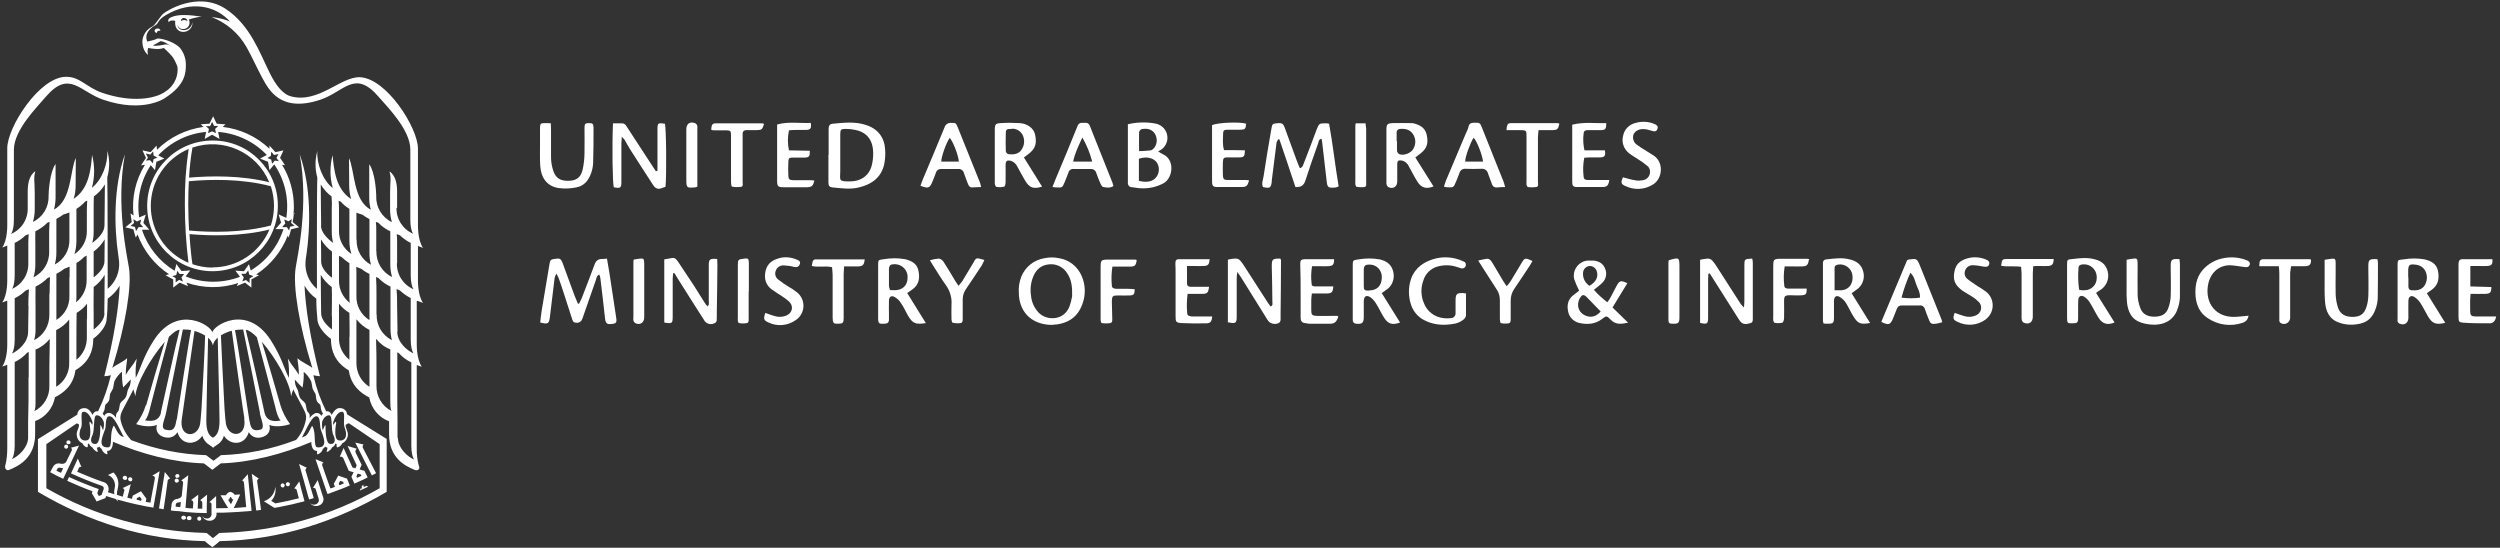 <?xml version="1.0" encoding="UTF-8"?>
<svg xmlns="http://www.w3.org/2000/svg" width="283" height="62" viewBox="0 0 283 62" fill="none">
  <rect x="0" y="0" width="283" height="62" fill="#333333" stroke="none"/>
  <path d="M20.426 57.401C20.426 57.401 20.245 57.401 20.154 57.378C20.063 57.355 19.973 57.378 19.882 57.355C19.882 57.265 19.882 57.197 19.904 57.106C19.904 56.992 20.018 56.902 20.154 56.879C20.154 56.879 20.177 56.879 20.199 56.879C20.29 56.879 20.381 56.856 20.472 56.811C20.472 57.015 20.426 57.197 20.404 57.401M23.398 58.036C23.398 57.355 23.421 56.675 23.444 55.994C23.194 56.198 22.922 56.425 22.65 56.629C22.809 56.652 22.922 56.811 22.899 56.97C22.899 57.174 22.899 57.378 22.899 57.582C22.718 57.582 22.536 57.582 22.378 57.582C22.4 57.06 22.423 56.516 22.446 55.994C22.173 56.198 21.901 56.403 21.629 56.607C21.788 56.629 21.901 56.788 21.878 56.947L21.833 57.559C21.561 57.559 21.266 57.514 20.994 57.492C21.107 56.267 21.198 55.019 21.311 53.794C21.062 53.998 20.789 54.179 20.517 54.384C20.676 54.429 20.767 54.588 20.721 54.724C20.676 55.178 20.631 55.609 20.585 56.062C20.585 56.221 20.449 56.357 20.29 56.403C20.199 56.448 20.131 56.448 20.131 56.471C19.768 56.471 19.473 56.743 19.428 57.083L19.337 57.786C19.541 57.809 19.768 57.832 19.973 57.855H20.154C20.449 57.9 20.744 57.922 21.062 57.968C21.856 58.036 22.65 58.081 23.444 58.081M17.999 57.559C18.18 57.582 18.339 57.605 18.52 57.65C18.679 56.584 18.838 55.541 18.974 54.474C18.974 54.316 19.11 54.202 19.269 54.179C19.065 53.93 18.861 53.68 18.657 53.431C18.43 54.815 18.226 56.176 17.999 57.559ZM15.979 56.697C15.979 56.697 15.798 56.652 15.707 56.629L15.457 56.561C15.457 56.561 15.48 56.448 15.503 56.38C15.616 56.334 15.707 56.267 15.82 56.221C15.889 56.312 15.957 56.403 16.025 56.493C16.025 56.561 16.002 56.607 15.979 56.675M17.341 53.862C17.5 53.907 17.567 54.066 17.522 54.225C17.363 55.109 17.182 56.017 17.023 56.902C16.841 56.879 16.683 56.834 16.501 56.811C16.524 56.697 16.547 56.561 16.569 56.448C16.365 56.176 16.161 55.881 15.957 55.609C15.662 55.767 15.344 55.949 15.026 56.108C15.004 56.221 14.958 56.357 14.936 56.471C14.754 56.425 14.595 56.38 14.414 56.334C14.55 55.835 14.686 55.314 14.8 54.815C14.505 54.951 14.187 55.109 13.892 55.246C14.051 55.314 14.119 55.472 14.051 55.631C14.005 55.835 13.937 56.017 13.892 56.221C13.824 56.221 13.733 56.176 13.665 56.153C13.529 56.108 13.37 56.062 13.234 56.017C13.234 55.835 13.234 55.654 13.302 55.472C13.415 54.905 13.574 54.247 12.848 53.476C12.644 53.567 12.44 53.68 12.213 53.771C12.644 53.93 12.939 54.316 13.007 54.769C13.075 55.223 12.826 55.563 12.962 55.949C12.712 55.881 12.463 55.79 12.213 55.722C12.213 55.722 12.258 55.609 12.281 55.541C12.372 55.109 12.122 54.678 11.714 54.565C11.691 54.565 11.646 54.565 11.623 54.542C10.648 54.202 9.695 53.816 8.742 53.408C8.81 53.272 8.878 53.113 8.923 52.977C8.969 52.864 9.105 52.818 9.218 52.864C9.082 52.546 8.946 52.228 8.81 51.911C8.56 52.478 8.288 53.045 8.038 53.59C9.195 54.111 10.353 54.588 11.532 54.996C11.691 55.041 11.782 55.2 11.737 55.359C11.737 55.427 11.691 55.472 11.668 55.541C11.623 55.699 11.555 55.858 11.51 56.017C11.396 56.062 11.306 56.108 11.192 56.153C11.124 56.04 11.079 55.949 11.011 55.835C11.056 55.677 11.124 55.518 11.169 55.359C11.056 55.314 10.92 55.268 10.784 55.223L10.648 55.178C9.695 54.815 8.742 54.429 7.811 53.998C7.743 54.134 7.675 54.27 7.607 54.429C8.56 54.86 9.513 55.268 10.466 55.609C10.443 55.677 10.421 55.745 10.398 55.835C10.579 56.153 10.761 56.471 10.943 56.766C11.283 56.629 11.601 56.516 11.941 56.38C11.963 56.312 11.986 56.221 12.009 56.153C12.372 56.267 12.758 56.38 13.121 56.493C13.189 56.607 13.279 56.697 13.393 56.766C13.348 56.697 13.302 56.607 13.257 56.539C13.574 56.629 13.892 56.72 14.187 56.788C14.618 56.902 15.072 57.015 15.503 57.106C15.934 57.197 16.388 57.287 16.819 57.378C16.819 57.378 16.864 57.378 16.887 57.378C17.046 57.401 17.204 57.446 17.363 57.469C17.613 56.085 17.84 54.724 18.067 53.34C17.794 53.522 17.522 53.68 17.227 53.839M22.536 58.49C22.4 58.49 22.309 58.626 22.332 58.739C22.332 58.875 22.468 58.966 22.582 58.943C22.695 58.943 22.786 58.83 22.786 58.717C22.786 58.58 22.672 58.467 22.514 58.467M20.857 2.048C21.062 2.048 21.22 2.207 21.22 2.388C20.994 2.229 20.699 2.229 20.472 2.388C20.472 2.184 20.631 2.025 20.835 2.025M21.788 2.502C21.629 3.659 20.131 3.659 20.086 2.797C20.358 3.727 21.81 3.25 21.379 2.207C21.856 2.048 22.332 1.934 22.831 1.889C21.629 1.708 20.222 1.549 19.36 1.957C18.929 2.161 19.042 2.411 19.11 2.524C19.178 2.297 19.564 2.275 19.836 2.365C19.632 4.112 21.878 3.908 21.788 2.479M6.881 53.522C6.881 53.522 6.722 53.431 6.632 53.408C6.541 53.385 6.473 53.317 6.382 53.272C6.428 53.204 6.45 53.136 6.496 53.068C6.564 52.954 6.7 52.909 6.813 52.954C6.813 52.954 6.836 52.954 6.859 52.954C6.949 52.977 7.04 53 7.154 53C7.063 53.181 6.972 53.34 6.904 53.522M8.016 50.663C8.152 50.754 8.175 50.935 8.084 51.072C7.88 51.48 7.698 51.865 7.494 52.274C7.403 52.41 7.244 52.501 7.085 52.501C6.995 52.501 6.927 52.501 6.904 52.501C6.564 52.387 6.201 52.501 6.019 52.818C5.906 53.022 5.792 53.227 5.679 53.453C5.928 53.59 6.155 53.703 6.405 53.839C6.654 53.953 6.904 54.089 7.154 54.202C7.743 52.954 8.356 51.684 8.946 50.436C8.628 50.527 8.311 50.618 7.993 50.686M21.447 58.422C21.311 58.399 21.198 58.467 21.152 58.58C21.107 58.694 21.198 58.83 21.311 58.875C21.334 58.875 21.357 58.875 21.402 58.875C21.538 58.898 21.651 58.83 21.674 58.694C21.697 58.558 21.629 58.444 21.493 58.422C21.47 58.422 21.447 58.422 21.425 58.422M20.812 58.376C20.676 58.353 20.54 58.444 20.517 58.58C20.517 58.739 20.653 58.853 20.812 58.83C20.925 58.83 21.039 58.739 21.062 58.626C21.062 58.49 20.948 58.376 20.812 58.376ZM14.686 54.474C14.822 54.52 14.958 54.452 14.981 54.316C14.981 54.179 14.913 54.043 14.777 54.021C14.663 54.021 14.55 54.066 14.505 54.179C14.482 54.316 14.55 54.429 14.686 54.474ZM14.096 54.316C14.232 54.361 14.368 54.293 14.391 54.157C14.414 54.021 14.323 53.885 14.187 53.862C14.073 53.839 13.937 53.907 13.892 54.021C13.869 54.157 13.937 54.27 14.073 54.316M19.973 54.633C20.109 54.633 20.222 54.565 20.245 54.452C20.267 54.338 20.177 54.202 20.063 54.179C20.063 54.179 20.063 54.179 20.041 54.179C19.904 54.179 19.791 54.247 19.768 54.361C19.746 54.474 19.836 54.61 19.95 54.633C19.95 54.633 19.95 54.633 19.973 54.633ZM32.655 55.041C32.769 54.996 32.837 54.86 32.814 54.746C32.791 54.633 32.633 54.565 32.519 54.588C32.406 54.633 32.338 54.746 32.36 54.86C32.383 54.996 32.519 55.064 32.655 55.041ZM7.653 50.278C7.653 50.278 7.902 50.3 7.97 50.187C8.016 50.073 7.97 49.914 7.857 49.869C7.743 49.801 7.607 49.869 7.539 49.96C7.471 50.073 7.539 50.209 7.653 50.278ZM20.041 54.089C20.177 54.089 20.29 54.021 20.313 53.907C20.313 53.771 20.222 53.658 20.109 53.658C19.973 53.658 19.859 53.726 19.836 53.862C19.836 53.998 19.927 54.111 20.041 54.111M32.066 55.178C32.179 55.132 32.247 54.996 32.224 54.883C32.179 54.769 32.043 54.701 31.929 54.724C31.816 54.769 31.748 54.883 31.77 54.996C31.816 55.132 31.929 55.2 32.066 55.178ZM7.38 50.777C7.494 50.822 7.63 50.776 7.698 50.663C7.743 50.55 7.698 50.414 7.585 50.346C7.471 50.3 7.335 50.346 7.29 50.459C7.222 50.572 7.29 50.731 7.403 50.777M21.402 26.095C21.357 25.233 21.311 24.234 21.311 23.145C21.311 22.17 21.334 21.285 21.379 20.514C23.852 20.287 27.392 20.219 30.659 21.081C31.135 22.533 31.135 24.076 30.659 25.527C27.392 26.367 23.875 26.322 21.402 26.095ZM24.056 30.291C23.285 30.291 22.514 30.155 21.788 29.906C21.72 29.543 21.561 28.295 21.447 26.503C23.875 26.707 27.301 26.775 30.5 25.981C29.411 28.59 26.87 30.269 24.056 30.269M17.068 23.304C17.068 20.491 18.77 17.951 21.357 16.862C21.039 18.949 20.903 21.058 20.925 23.145C20.925 25.346 21.062 27.547 21.334 29.747C18.747 28.658 17.068 26.117 17.068 23.304ZM21.788 16.703C25.259 15.523 29.071 17.225 30.477 20.627C27.256 19.833 23.83 19.901 21.402 20.106C21.47 18.971 21.583 17.837 21.788 16.703ZM24.056 15.909C19.973 15.909 16.66 19.221 16.66 23.304C16.66 27.388 19.973 30.7 24.056 30.7C28.14 30.7 31.453 27.388 31.453 23.304C31.476 19.244 28.208 15.931 24.147 15.909C24.125 15.909 24.079 15.909 24.056 15.909ZM41.3 55.087C41.3 55.087 41.164 55.109 41.141 55.064C41.118 55.019 41.118 54.928 41.163 54.905C41.163 54.905 41.186 54.905 41.209 54.905C41.232 54.905 41.254 54.905 41.3 54.905C41.05 54.815 40.823 55.109 41.005 55.268C40.937 55.314 40.891 55.314 40.846 55.268C40.8 55.359 40.755 55.45 40.71 55.541C41.05 55.382 41.368 55.246 41.708 55.087C41.595 55.064 41.504 55.019 41.39 54.973C41.39 55.041 41.368 55.109 41.3 55.109M44.953 23.554V22.737C44.953 22.329 44.953 21.921 44.953 21.716C44.953 20.945 44.839 19.901 44.09 19.402C44.317 20.264 44.158 20.423 44.158 21.898V23.735C44.158 24.212 44.227 24.688 44.363 25.142C43.251 24.62 42.548 23.463 42.593 22.238C42.593 21.716 42.457 19.516 41.799 18.586V22.397C41.799 22.851 41.844 23.304 41.98 23.735C39.961 22.715 40.165 19.244 39.507 17.905C39.507 19.062 39.53 19.879 39.53 21.036C39.53 21.535 39.598 22.057 39.757 22.533C38.01 21.421 37.806 19.221 37.647 17.565C37.329 18.79 37.329 20.083 37.669 21.285C36.49 20.378 35.832 18.472 35.922 17.088C35.65 18.087 35.65 19.13 35.922 20.106C35.855 21.399 35.877 31.584 35.877 32.696C34.97 31.948 34.493 30.791 34.584 29.611C34.607 29.361 34.629 29.134 34.675 28.908C35.151 25.732 35.242 21.149 33.926 17.474C34.992 23.213 33.654 29.089 33.472 30.291C33.132 32.401 33.858 36.802 35.355 41.657C35.06 41.362 34.062 40.954 33.676 40.545C33.676 40.976 33.835 41.453 33.835 42.428C33.313 41.566 33.132 41.544 32.587 40.591C32.701 41.317 32.746 42.043 32.701 42.769C32.179 41.77 31.884 40.432 30.659 38.526C27.936 34.284 24.034 36.916 24.034 37.664C24.034 36.916 20.131 34.307 17.409 38.526C16.183 40.432 15.911 41.77 15.367 42.769C15.321 42.043 15.367 41.294 15.48 40.591C14.936 41.544 14.732 41.589 14.232 42.428C14.232 41.475 14.391 40.999 14.391 40.545C13.983 40.954 12.985 41.362 12.712 41.657C14.21 36.779 14.936 32.401 14.595 30.291C14.414 29.112 13.075 23.213 14.142 17.474C12.826 21.149 12.916 25.732 13.393 28.908C13.415 29.134 13.461 29.361 13.484 29.611C13.574 30.791 13.098 31.925 12.19 32.696C12.19 31.584 12.19 21.399 12.145 20.083C12.417 19.085 12.44 18.041 12.145 17.066C12.236 18.45 11.578 20.355 10.398 21.263C10.738 20.038 10.738 18.767 10.421 17.542C10.284 19.175 10.08 21.376 8.333 22.51C8.492 22.034 8.56 21.535 8.56 21.013C8.56 19.856 8.583 19.039 8.583 17.882C7.925 19.221 8.129 22.692 6.11 23.713C6.223 23.282 6.291 22.828 6.291 22.374V18.563C5.633 19.47 5.497 21.671 5.497 22.215C5.543 23.44 4.839 24.597 3.728 25.119C3.864 24.665 3.932 24.189 3.932 23.713V21.875C3.932 20.401 3.773 20.264 4 19.38C3.251 19.879 3.138 20.922 3.138 21.694V22.715V23.531C3.183 24.802 2.434 25.981 1.255 26.48C1.413 26.276 1.572 25.732 1.572 24.938V16.952C1.572 14.706 4.204 12.12 5.157 10.986C7.857 7.833 9.014 10.396 11.737 11.304C16.229 12.823 18.634 11.122 18.634 11.122C21.039 9.602 21.039 8.173 21.039 7.288C21.039 6.608 20.789 5.927 20.358 5.405C19.541 4.589 18.067 4.316 17.817 4.362C17.273 4.634 16.773 4.634 16.683 4.725C16.433 4.226 16.501 3.454 17.636 2.819C17.953 2.638 17.84 2.252 18.815 1.685C21.651 0.029 24.419 0.641 26.03 2.434C25.372 2.161 24.669 2.003 23.943 1.934C25.645 2.57 27.051 3.795 27.936 5.383C28.367 6.131 29.32 8.15 29.66 8.763C30.387 10.079 31.68 12.823 36.285 11.281C38.986 10.373 40.165 7.81 42.865 10.963C43.841 12.098 46.45 14.684 46.45 16.93V24.915C46.45 25.709 46.609 26.253 46.768 26.458C45.588 25.959 44.839 24.779 44.885 23.509M44.953 29.792V27.501C44.953 27.116 44.953 26.798 44.907 26.503C45.043 26.548 45.157 26.594 45.27 26.639C45.633 26.979 46.042 27.274 46.495 27.501V31.199C46.495 31.993 46.654 32.537 46.813 32.742C45.633 32.242 44.885 31.063 44.93 29.792M44.998 37.551C44.998 37.279 44.953 35.055 44.953 34.624C44.953 34.148 44.953 33.331 44.885 32.719C45.021 32.764 45.157 32.832 45.27 32.878C45.633 33.218 46.042 33.513 46.495 33.74V38.458C46.495 39.252 46.654 39.797 46.813 40.001C46.019 39.661 44.975 38.708 44.975 37.551M44.998 49.551V47.782C44.998 46.67 44.975 45.695 44.975 45.377V42.746C44.975 42.519 44.975 41.362 44.975 39.888C45.021 39.888 45.066 39.933 45.134 39.956C45.542 40.409 46.019 40.772 46.563 41.022V50.482C46.563 51.276 46.722 51.82 46.881 52.024C46.087 51.684 45.043 50.686 45.043 49.574M42.593 28.477V26.163C42.593 25.754 42.593 25.414 42.547 25.119C42.638 25.142 42.729 25.187 42.82 25.21C43.206 25.618 43.659 25.936 44.181 26.185C44.181 26.662 44.181 27.183 44.181 27.683V29.951C44.181 30.428 44.249 30.904 44.385 31.358C43.274 30.836 42.57 29.679 42.616 28.454M42.616 35.6V33.286C42.616 32.878 42.616 32.016 42.57 31.358C42.661 31.403 42.752 31.426 42.843 31.471C43.228 31.879 43.682 32.197 44.204 32.447C44.204 33.218 44.204 34.284 44.204 34.829V37.006C44.204 37.006 44.204 37.12 44.204 37.165V37.211C44.204 37.642 44.249 38.073 44.363 38.504C43.274 37.959 42.593 36.825 42.638 35.6M42.616 43.676V41.362C42.616 40.954 42.616 39.479 42.57 38.345C43.001 38.889 43.546 39.298 44.181 39.547C44.181 41.249 44.181 42.61 44.181 42.882V45.083C44.181 45.877 44.181 46.353 44.34 46.534C43.251 45.99 42.593 44.878 42.616 43.653M40.347 27.116V25.028C40.347 24.597 40.347 24.302 40.347 24.076C40.574 24.166 40.8 24.234 41.027 24.302C41.277 24.484 41.549 24.665 41.822 24.802V28.658C41.822 29.112 41.867 29.543 42.003 29.974C40.959 29.429 40.324 28.318 40.37 27.138M40.347 33.467V31.38C40.347 30.586 40.347 30.586 40.324 30.201C40.551 30.291 40.755 30.382 40.937 30.45C41.209 30.677 41.504 30.859 41.822 31.017V35.759C41.822 35.917 41.822 36.076 41.822 36.235C40.869 35.645 40.301 34.602 40.347 33.49M41.822 40.205V43.789C40.869 43.2 40.324 42.156 40.347 41.044V38.957C40.347 38.345 40.347 36.984 40.347 36.144C40.755 36.643 41.254 37.074 41.822 37.347C41.822 38.322 41.822 40.046 41.822 40.182M38.373 26.072V23.962C38.373 23.418 38.373 23.032 38.328 22.715C38.396 22.76 38.486 22.805 38.577 22.828C38.849 23.145 39.19 23.418 39.553 23.645C39.553 23.826 39.553 23.985 39.553 24.166V27.252C39.553 27.751 39.621 28.272 39.779 28.749C38.872 28.159 38.328 27.138 38.373 26.049M38.373 31.698V29.588C38.373 29.361 38.373 29.134 38.373 28.953C38.464 28.998 38.577 29.066 38.691 29.112C38.94 29.361 39.235 29.588 39.553 29.792C39.553 30.042 39.553 30.314 39.553 30.541V33.649C39.553 33.853 39.553 34.08 39.598 34.284C38.804 33.672 38.35 32.719 38.373 31.721M39.553 38.118V40.727C38.781 40.114 38.328 39.184 38.373 38.186V36.076C38.373 35.691 38.373 34.942 38.373 34.375C38.691 34.783 39.099 35.146 39.553 35.418C39.575 36.303 39.575 37.868 39.575 38.118M36.354 25.527C36.354 25.051 36.308 22.533 36.308 20.877C36.626 21.399 37.034 21.875 37.533 22.238C37.579 22.715 37.579 23.213 37.556 23.69V26.231C37.556 26.662 37.602 27.093 37.715 27.501C36.944 26.934 36.331 26.231 36.331 25.527M36.331 27.093C36.648 27.637 37.08 28.114 37.579 28.477C37.579 28.771 37.579 29.089 37.579 29.339V31.448C36.875 30.904 36.354 30.246 36.354 29.611C36.354 29.316 36.354 28.272 36.331 27.116M37.579 35.804V37.301C36.875 36.757 36.354 36.099 36.354 35.464C36.354 35.01 36.308 32.742 36.308 31.108C36.626 31.653 37.057 32.129 37.556 32.492C37.602 33.445 37.556 35.441 37.556 35.804M35.696 44.538C35.786 44.742 35.764 45.173 35.855 45.377C35.945 45.581 36.172 45.718 36.24 45.808C36.331 45.944 36.285 46.285 36.399 46.512C36.444 46.625 36.512 46.739 36.558 46.829C36.49 46.897 36.422 46.988 36.376 47.079C36.24 46.784 35.9 46.67 35.628 46.807C35.582 46.807 35.559 46.852 35.514 46.875C35.31 46.988 35.151 47.169 35.038 47.351C35.106 46.943 35.038 46.807 34.856 46.648C34.629 46.421 34.72 45.899 34.516 45.604C34.357 45.377 34.085 45.287 33.926 44.946C33.767 44.606 33.835 44.402 33.654 44.039C33.45 43.721 33.359 43.336 33.381 42.973C33.654 43.29 33.926 43.585 34.244 43.88C34.357 43.29 34.402 42.7 34.38 42.088C34.743 42.383 35.015 42.746 35.219 43.154C35.287 43.336 35.355 43.88 35.378 43.971C35.469 44.175 35.559 44.356 35.696 44.561M37.284 47.011C37.669 47.033 37.443 48.667 37.738 49.257C38.033 49.846 37.896 50.323 37.375 50.255C36.83 50.209 36.853 48.553 36.853 48.258C36.853 47.85 36.649 48.485 36.535 48.712C36.512 48.621 36.49 48.508 36.467 48.372C36.444 48.168 36.444 47.941 36.467 47.737C36.603 47.351 36.898 46.988 37.284 47.011ZM37.76 47.691C37.919 47.192 38.328 46.512 38.781 46.625C39.144 46.716 38.781 47.895 39.031 48.463C39.462 49.597 38.849 49.983 38.328 49.846C37.738 49.71 38.01 48.122 38.055 47.895C38.055 47.532 37.874 47.895 37.738 48.1C37.692 47.964 37.715 47.827 37.738 47.691M39.507 47.918L42.979 50.278V55.268C37.488 58.422 31.294 60.168 24.941 60.327H24.828C24.828 60.327 24.351 60.736 24.102 60.917C23.875 60.713 23.376 60.327 23.376 60.327H23.262C16.932 60.168 10.738 58.422 5.248 55.268V50.278L8.696 47.918C8.787 47.964 8.878 48.009 8.946 48.054C8.946 48.553 8.606 48.803 8.696 49.325C8.742 49.71 8.991 50.028 9.332 50.187C9.422 50.391 9.581 50.527 9.763 50.618C9.967 50.686 9.944 50.504 9.944 50.255C9.99 50.255 10.035 50.232 10.08 50.209C10.126 50.391 10.262 50.55 10.443 50.64C10.557 50.845 10.738 51.003 10.92 51.117C11.192 51.253 11.011 50.958 10.965 50.686C11.079 50.663 11.169 50.618 11.26 50.55C11.283 50.64 11.351 50.709 11.419 50.754C11.442 50.754 11.464 50.799 11.487 50.799C11.578 51.072 11.782 51.298 12.032 51.412C12.236 51.48 12.145 51.253 12.122 51.049C12.395 51.049 12.644 50.89 12.735 50.459C12.78 50.3 12.78 50.164 12.78 50.005C16.07 51.412 19.61 52.342 23.081 52.455C23.194 52.546 24.034 53.181 24.034 53.181C24.034 53.181 24.873 52.546 24.987 52.455C28.435 52.342 31.975 51.412 35.242 50.028C35.242 50.164 35.242 50.323 35.287 50.459C35.401 50.913 35.628 51.049 35.9 51.049C35.9 51.253 35.809 51.48 36.013 51.412C36.285 51.298 36.49 51.072 36.558 50.799C36.581 50.799 36.603 50.754 36.626 50.754C36.694 50.709 36.762 50.64 36.785 50.55C36.875 50.618 36.989 50.663 37.08 50.686C37.034 50.958 36.853 51.253 37.125 51.117C37.329 51.003 37.488 50.845 37.602 50.64C37.783 50.55 37.919 50.391 37.965 50.209C38.01 50.209 38.055 50.255 38.101 50.255C38.101 50.527 38.078 50.709 38.282 50.618C38.486 50.55 38.645 50.391 38.736 50.187C39.076 50.028 39.326 49.688 39.371 49.325C39.439 48.826 39.122 48.576 39.122 48.1C39.212 48.054 39.326 47.986 39.416 47.918M9.173 48.463C9.4 47.873 9.037 46.693 9.4 46.625C9.876 46.512 10.284 47.192 10.443 47.691C10.489 47.827 10.489 47.964 10.443 48.1C10.307 47.895 10.126 47.532 10.126 47.895C10.171 48.122 10.443 49.71 9.853 49.846C9.332 49.983 8.719 49.597 9.15 48.463M10.92 47.011C11.306 46.988 11.601 47.351 11.737 47.737C11.782 47.941 11.782 48.168 11.737 48.372C11.737 48.485 11.691 48.599 11.668 48.712C11.555 48.485 11.351 47.85 11.351 48.258C11.351 48.553 11.374 50.209 10.829 50.255C10.284 50.3 10.171 49.824 10.466 49.257C10.738 48.69 10.534 47.056 10.92 47.011ZM12.826 48.281C12.372 49.098 12.78 50.618 12.258 50.64C10.784 50.731 11.873 48.894 11.941 48.417C12.009 47.827 11.941 46.965 12.531 47.147C13.053 47.306 13.71 48.984 14.028 49.483C13.915 49.438 13.801 49.393 13.688 49.347C13.71 49.347 13.733 49.347 13.756 49.37C13.234 49.166 12.916 47.895 12.826 48.258M35.673 47.147C36.24 46.965 36.195 47.827 36.263 48.417C36.308 48.871 37.42 50.731 35.945 50.64C35.423 50.618 35.832 49.075 35.378 48.281C35.31 47.941 35.06 48.984 34.607 49.347C34.47 49.415 34.312 49.461 34.175 49.529C34.516 48.962 35.174 47.306 35.673 47.169M27.641 47.374C28.004 49.529 25.894 49.642 25.577 47.986C25.531 47.782 25.486 47.147 25.418 46.285C25.259 43.404 25.032 38.821 25.009 37.959C25.395 37.732 25.803 37.551 26.235 37.437C26.461 39.071 27.55 46.784 27.664 47.351M27.845 37.347C28.05 37.369 28.231 37.46 28.39 37.574C28.64 37.755 28.866 37.937 29.071 38.163C29.456 39.615 30.999 45.377 31.135 45.967C31.294 46.67 31.476 47.306 31.77 47.601C30.84 47.782 30.182 47.601 29.956 46.761C29.683 45.423 28.208 38.844 27.823 37.369M29.411 46.761C29.524 47.465 30.092 48.485 29.456 48.644C28.458 48.894 28.367 48.327 28.208 47.465C28.208 47.442 26.802 38.209 26.598 37.369C26.892 37.324 27.21 37.301 27.528 37.301C27.732 38.322 29.343 46.194 29.434 46.761M23.353 47.646C23.353 46.534 23.535 39.388 23.557 38.231C23.83 38.458 24.011 38.753 24.102 39.093C24.17 38.753 24.374 38.436 24.646 38.231C24.669 39.388 24.851 46.512 24.851 47.646C24.851 48.871 24.533 49.302 24.102 49.551C23.671 49.302 23.353 48.871 23.353 47.646ZM16.501 45.877C16.274 46.648 15.889 47.374 15.412 48.009C15.979 48.213 17.023 48.395 17.772 48.1C17.636 48.463 17.726 48.894 17.999 49.166C18.407 49.574 19.541 49.846 20.086 48.916C20.54 50.482 22.219 50.414 22.899 49.325C23.194 50.232 23.784 50.346 24.125 50.686C24.465 50.346 25.077 50.232 25.35 49.325C26.008 50.414 27.709 50.504 28.163 48.916C28.708 49.869 29.842 49.574 30.25 49.166C30.523 48.894 30.613 48.463 30.477 48.1C31.203 48.395 32.247 48.213 32.837 48.009C32.36 47.374 31.975 46.648 31.748 45.877C31.407 44.697 30.182 40.432 29.638 38.685C31.135 40.409 32.86 43.313 32.95 44.856C32.996 44.629 33.087 44.379 33.2 44.084C33.54 44.81 34.38 46.262 34.516 46.625C34.675 46.965 34.697 47.351 34.584 47.714C34.402 48.485 34.039 49.211 33.517 49.801C30.795 50.845 27.913 51.434 25.009 51.525C24.76 51.729 24.17 52.16 24.17 52.16C24.17 52.16 23.58 51.707 23.33 51.525C20.426 51.434 17.567 50.845 14.845 49.824C14.3 49.211 13.892 48.508 13.688 47.714C13.574 47.351 13.62 46.965 13.779 46.625C13.915 46.285 14.754 44.81 15.095 44.084C15.185 44.379 15.276 44.629 15.321 44.856C15.435 43.313 17.159 40.409 18.657 38.685C18.112 40.432 16.864 44.697 16.547 45.877M18.226 46.739C17.999 47.578 17.341 47.759 16.41 47.578C16.705 47.283 16.887 46.648 17.046 45.944C17.182 45.355 18.725 39.593 19.11 38.141C19.315 37.937 19.541 37.732 19.791 37.551C19.95 37.437 20.154 37.347 20.335 37.324C19.95 38.776 18.498 45.377 18.203 46.716M21.992 37.46C22.423 37.574 22.831 37.755 23.217 37.982C23.217 38.844 22.967 43.404 22.809 46.307C22.741 47.147 22.695 47.782 22.65 48.009C22.332 49.665 20.222 49.551 20.585 47.396C20.676 46.829 21.765 39.116 22.015 37.483M19.995 47.465C19.836 48.327 19.746 48.894 18.747 48.644C18.089 48.485 18.657 47.487 18.793 46.761C18.906 46.149 20.472 38.458 20.698 37.301C21.016 37.301 21.311 37.301 21.629 37.369C21.425 38.209 20.018 47.442 20.018 47.465M11.782 46.512C11.895 46.285 11.85 45.944 11.941 45.808C12.009 45.718 12.213 45.581 12.326 45.377C12.44 45.173 12.395 44.765 12.485 44.538C12.599 44.356 12.712 44.152 12.803 43.948C12.826 43.857 12.894 43.313 12.962 43.132C13.166 42.723 13.461 42.36 13.801 42.065C13.801 42.655 13.824 43.268 13.937 43.857C14.232 43.562 14.527 43.268 14.8 42.95C14.8 43.336 14.732 43.699 14.527 44.016C14.346 44.379 14.437 44.561 14.255 44.924C14.073 45.287 13.801 45.355 13.665 45.581C13.461 45.877 13.574 46.376 13.325 46.625C13.166 46.784 13.098 46.92 13.143 47.328C13.03 47.124 12.871 46.965 12.667 46.852C12.417 46.67 12.054 46.716 11.873 46.965C11.85 46.988 11.827 47.033 11.805 47.079C11.759 46.988 11.691 46.92 11.623 46.829C11.668 46.739 11.737 46.625 11.782 46.512ZM11.827 25.527C11.827 26.231 11.215 26.934 10.443 27.501C10.557 27.093 10.602 26.662 10.602 26.231V23.69C10.602 23.213 10.602 22.715 10.625 22.238C11.124 21.875 11.555 21.421 11.873 20.877C11.873 22.533 11.827 25.051 11.827 25.527ZM10.602 28.477C11.101 28.114 11.532 27.637 11.85 27.093C11.85 28.227 11.827 29.271 11.827 29.566C11.827 30.223 11.306 30.859 10.602 31.403V29.316C10.602 29.066 10.602 28.771 10.602 28.454M11.827 35.464C11.827 36.122 11.306 36.757 10.602 37.301V35.804C10.602 35.441 10.579 33.445 10.602 32.492C11.101 32.129 11.532 31.653 11.85 31.108C11.85 32.742 11.805 35.01 11.805 35.464M9.831 23.962V26.072C9.876 27.161 9.332 28.182 8.424 28.771C8.583 28.295 8.651 27.773 8.651 27.274V24.166C8.651 24.008 8.651 23.826 8.651 23.645C9.014 23.418 9.354 23.145 9.627 22.828C9.717 22.782 9.785 22.737 9.876 22.715C9.853 23.009 9.831 23.418 9.831 23.962ZM8.606 34.261C8.628 34.057 8.651 33.853 8.651 33.626V30.518C8.651 30.291 8.651 30.019 8.651 29.77C8.969 29.588 9.264 29.361 9.513 29.089C9.627 29.044 9.717 28.976 9.808 28.93C9.808 29.112 9.808 29.316 9.808 29.566V31.675C9.831 32.673 9.377 33.626 8.583 34.239M9.831 36.076V38.186C9.853 39.161 9.422 40.114 8.651 40.727V38.118C8.651 37.846 8.651 36.303 8.674 35.418C9.127 35.146 9.536 34.806 9.853 34.375C9.853 34.942 9.853 35.668 9.853 36.076M7.857 31.38V33.467C7.902 34.579 7.335 35.645 6.382 36.212C6.382 36.054 6.382 35.917 6.382 35.736V30.995C6.7 30.836 6.995 30.654 7.267 30.428C7.448 30.36 7.653 30.291 7.88 30.178C7.88 30.564 7.88 30.564 7.88 31.358M7.834 38.957V41.044C7.88 42.156 7.312 43.2 6.359 43.789V37.369C6.949 37.074 7.448 36.666 7.834 36.167C7.834 36.984 7.834 38.367 7.834 38.98M6.201 29.951C6.314 29.52 6.382 29.089 6.382 28.635V24.779C6.654 24.643 6.927 24.461 7.176 24.28C7.403 24.212 7.63 24.144 7.857 24.053C7.857 24.302 7.857 24.575 7.857 25.006V27.093C7.902 28.272 7.267 29.384 6.223 29.928M5.588 33.286V35.6C5.611 36.825 4.953 37.959 3.864 38.504C3.977 38.095 4.045 37.642 4.023 37.211V37.165C4.023 37.165 4.023 37.074 4.023 37.006V34.829C4.023 34.261 4 33.218 4.023 32.447C4.522 32.197 4.998 31.879 5.384 31.471C5.475 31.448 5.543 31.403 5.656 31.358C5.633 32.016 5.611 32.878 5.611 33.286M5.588 41.362V43.676C5.633 44.878 4.953 46.013 3.864 46.557C4.023 46.353 4.023 45.899 4.023 45.105V42.905C4.023 42.655 4.023 41.271 4.023 39.57C4.658 39.32 5.202 38.889 5.633 38.367C5.633 39.502 5.588 40.976 5.588 41.385M4 26.185C4.499 25.936 4.975 25.618 5.361 25.21C5.452 25.187 5.52 25.142 5.611 25.119C5.611 25.414 5.565 25.754 5.565 26.163V28.477C5.611 29.702 4.907 30.859 3.796 31.38C3.932 30.927 4 30.45 4 29.974V27.705C4 27.206 3.977 26.684 4 26.208M1.345 32.742C1.504 32.537 1.663 31.993 1.663 31.199V27.501C2.117 27.274 2.525 27.002 2.888 26.639C3.002 26.594 3.115 26.548 3.251 26.503C3.228 26.798 3.206 27.138 3.206 27.501V29.77C3.251 31.04 2.502 32.22 1.323 32.719M3.228 34.647C3.228 35.078 3.183 37.301 3.183 37.574C3.183 38.73 2.117 39.683 1.345 40.024C1.504 39.819 1.663 39.275 1.663 38.481V33.762C2.117 33.535 2.525 33.263 2.888 32.9C3.002 32.855 3.138 32.81 3.274 32.742C3.228 33.354 3.206 34.171 3.206 34.647M3.228 42.723V45.355C3.228 45.695 3.206 46.648 3.183 47.759V49.529C3.183 50.64 2.117 51.639 1.345 51.979C1.504 51.775 1.663 51.23 1.663 50.436V40.976C2.207 40.727 2.684 40.364 3.092 39.91C3.138 39.91 3.183 39.865 3.251 39.842C3.251 41.317 3.251 42.474 3.251 42.7M18.747 5.02C18.543 5.088 17.454 5.269 17.318 5.133C17.613 4.997 17.908 4.816 18.18 4.657C18.52 4.679 18.838 4.884 19.36 5.201C19.065 5.088 19.042 4.997 18.77 5.042M47.312 34.08C47.539 34.171 47.743 34.239 47.879 34.284C47.267 33.354 47.312 31.834 47.312 31.471V27.841C47.539 27.932 47.743 28 47.879 28.068C47.267 27.116 47.312 25.596 47.312 25.255V16.816C47.312 14.48 43.75 8.831 40.71 8.74C38.554 8.695 36.059 11.712 32.973 10.918C31.975 10.668 31.203 9.602 30.545 8.286C29.388 5.95 28.299 2.797 25.509 0.982C22.423 -1.015 18.861 1.209 18.452 1.571C18.112 1.889 17.545 2.865 17.25 3.001C16.592 3.318 16.161 3.953 16.116 4.679C16.116 4.997 16.183 5.791 16.773 6.222C16.683 5.972 16.683 5.7 16.773 5.428C17.159 5.496 17.999 5.655 18.543 5.428C18.815 5.7 19.451 6.222 19.723 6.744C20.109 7.492 20.109 7.583 20.109 7.878C20.109 8.899 19.564 9.852 18.679 10.396C17.545 11.19 14.913 11.644 11.578 10.51C9.785 9.897 9.037 8.649 7.426 8.695C4.408 8.763 0.823 14.434 0.823 16.771V25.21C0.823 25.573 0.869 27.093 0.256 28.023C0.415 27.955 0.619 27.887 0.823 27.796V31.426C0.823 31.789 0.869 33.309 0.256 34.239C0.415 34.171 0.619 34.103 0.823 34.035V38.685C0.823 39.048 0.869 40.568 0.256 41.498C0.415 41.43 0.619 41.385 0.823 41.294V50.663C0.823 51.344 0.778 52.024 0.597 52.705C0.506 52.977 0.71 53.317 1.005 53.204C2.207 52.727 3.977 51.775 3.977 49.143V47.669C5.157 47.238 5.996 46.194 6.223 44.969C7.199 44.47 8.311 43.631 8.538 41.907C9.559 41.317 10.557 40.296 10.557 38.345C11.442 37.687 11.963 36.893 12.054 36.303C12.145 35.464 12.19 34.624 12.19 33.808C12.735 33.422 13.211 32.923 13.552 32.333C13.438 34.761 12.962 38.05 11.805 42.587C12.054 42.587 12.304 42.542 12.553 42.474C12.213 43.88 11.737 45.264 11.101 46.557C11.033 46.557 10.943 46.557 10.874 46.557C10.693 46.625 10.534 46.761 10.489 46.965C10.262 46.602 9.967 46.035 9.264 46.239C8.969 46.33 8.764 46.625 8.742 46.943C8.175 47.306 4.295 49.71 4.295 49.71V55.677C10.035 59.08 16.365 61.121 23.194 61.257C23.421 61.484 24.034 61.938 24.034 61.938C24.034 61.938 24.646 61.484 24.873 61.257C31.703 61.121 38.032 59.057 43.773 55.677V49.688C43.773 49.688 39.575 47.079 39.28 46.897C39.28 46.602 39.053 46.33 38.759 46.239C38.078 46.013 37.783 46.602 37.533 46.965C37.488 46.784 37.329 46.625 37.148 46.557C37.08 46.557 36.989 46.557 36.921 46.557C36.285 45.264 35.786 43.88 35.469 42.474C35.718 42.542 35.968 42.564 36.218 42.587C35.06 38.05 34.584 34.761 34.471 32.333C34.811 32.923 35.264 33.422 35.809 33.808C35.809 34.647 35.855 35.486 35.945 36.326C36.059 36.938 36.581 37.71 37.465 38.367C37.465 40.341 38.486 41.339 39.485 41.929C39.734 43.653 40.823 44.493 41.799 44.992C42.026 46.217 42.865 47.26 44.045 47.691V49.166C44.045 51.775 45.769 52.727 46.972 53.204C47.289 53.317 47.539 53.09 47.448 52.864C47.244 52.16 47.153 51.412 47.176 50.686V41.317C47.403 41.407 47.607 41.453 47.743 41.521C47.131 40.568 47.176 39.048 47.176 38.708V34.057L47.312 34.08ZM38.668 54.837C38.668 54.837 38.509 54.905 38.418 54.928C38.396 54.86 38.373 54.815 38.35 54.746L38.509 54.429C38.509 54.429 38.736 54.497 38.849 54.542C38.872 54.61 38.895 54.656 38.917 54.724C38.827 54.746 38.759 54.792 38.668 54.815M38.282 53.839C38.123 54.157 37.965 54.474 37.783 54.769C37.828 54.883 37.874 54.996 37.919 55.109C37.76 55.178 37.579 55.246 37.397 55.291C37.08 54.429 36.785 53.567 36.49 52.727C36.422 52.591 36.49 52.41 36.626 52.342C36.308 52.228 36.013 52.092 35.718 51.979C36.127 53.158 36.512 54.316 36.921 55.495C36.966 55.631 37.012 55.79 37.08 55.926C37.216 55.881 37.329 55.835 37.465 55.79L37.579 55.745C38.01 55.586 38.441 55.427 38.849 55.268C39.099 55.178 39.349 55.064 39.598 54.951C39.485 54.701 39.371 54.429 39.28 54.179C38.94 54.066 38.622 53.953 38.282 53.839ZM42.094 53.816C42.253 53.726 42.411 53.658 42.57 53.567C42.071 52.614 41.595 51.684 41.096 50.731C41.005 50.595 41.05 50.414 41.163 50.323C40.846 50.255 40.528 50.164 40.211 50.096C40.778 51.208 41.322 52.297 41.89 53.408C41.958 53.544 42.026 53.68 42.094 53.816ZM33.336 25.55L32.837 25.664L32.723 26.095L32.474 25.709H31.975C31.975 25.709 31.975 25.709 31.975 25.686C31.975 25.686 31.975 25.686 31.975 25.664L32.292 25.301L32.179 24.847C32.179 24.847 32.179 24.847 32.202 24.847L32.655 25.051L33.041 24.802L32.95 25.233L33.336 25.55ZM28.413 30.745L28.186 29.906C28.186 29.906 27.755 30.518 27.619 30.7C27.414 30.7 26.643 30.632 26.643 30.632L27.165 31.335C25.191 32.084 22.99 32.084 21.016 31.29L21.515 30.632C21.515 30.632 21.515 30.632 21.515 30.609C21.515 30.609 20.744 30.677 20.54 30.677C20.404 30.518 19.973 29.883 19.973 29.883L19.768 30.654C18.021 29.588 16.705 27.932 16.07 26.004H16.864C16.864 26.004 16.864 25.981 16.864 25.959C16.864 25.959 16.365 25.391 16.229 25.233C16.274 25.028 16.501 24.302 16.501 24.302C16.501 24.302 16.501 24.302 16.479 24.302L15.752 24.62C15.457 22.556 15.911 20.446 17.068 18.699L17.545 19.266C17.545 19.266 17.681 18.518 17.704 18.314C17.908 18.223 18.611 17.951 18.611 17.951L17.908 17.587C19.337 16.068 21.266 15.115 23.33 14.933L23.172 15.727C23.172 15.727 23.83 15.342 24.011 15.251C24.193 15.342 24.851 15.727 24.851 15.727L24.692 14.933C26.779 15.092 28.753 16.022 30.205 17.542L29.434 17.951C29.434 17.951 30.137 18.223 30.341 18.314C30.387 18.518 30.5 19.266 30.5 19.266L31.044 18.608C32.247 20.378 32.746 22.533 32.406 24.665L31.566 24.28C31.566 24.28 31.566 24.28 31.544 24.28C31.544 24.28 31.748 25.006 31.816 25.21C31.68 25.369 31.181 25.936 31.181 25.936H32.088C31.43 27.955 30.092 29.634 28.276 30.677M28.64 31.29L28.254 31.517V32.016H28.231L27.845 31.698L27.596 31.789L27.437 31.857V31.834L27.505 31.653L27.596 31.403L27.482 31.244L27.324 31.017V30.995H27.8L28.095 30.609L28.163 30.881L28.208 31.085L28.526 31.199L28.64 31.244M20.835 31.017L20.676 31.244L20.54 31.403L20.608 31.584L20.698 31.834C20.698 31.834 20.698 31.834 20.698 31.857L20.585 31.811L20.381 31.721L20.29 31.675L20.131 31.789L19.882 31.97V31.471L19.496 31.267L19.723 31.199L19.95 31.131L20.018 30.881L20.063 30.654L20.199 30.836L20.335 31.017H20.812M15.389 26.117L15.276 25.686L14.777 25.573L15.163 25.255V25.165L15.095 24.824C15.095 24.824 15.095 24.824 15.117 24.824L15.503 25.074L15.752 24.96L15.957 24.87C15.957 24.87 15.957 24.87 15.979 24.87L15.866 25.323L16.183 25.686C16.183 25.686 16.183 25.686 16.183 25.709H15.684L15.435 26.117H15.389ZM16.479 18.223L16.751 17.86L16.524 17.406C16.524 17.406 16.524 17.406 16.524 17.383L17.023 17.497L17.318 17.157C17.318 17.157 17.318 17.157 17.341 17.157L17.386 17.61L17.817 17.837L17.386 18.018L17.295 18.495L17.182 18.359L16.978 18.132L16.547 18.177C16.547 18.177 16.547 18.177 16.524 18.177C16.524 18.177 16.524 18.177 16.524 18.155M23.353 14.275H23.784L24.011 13.799L24.238 14.253H24.283H24.578C24.578 14.253 24.646 14.253 24.692 14.253C24.692 14.253 24.692 14.253 24.692 14.275L24.351 14.593L24.442 15.069L24.011 14.865L23.58 15.069C23.58 15.069 23.58 15.069 23.557 15.069L23.603 14.843L23.648 14.593L23.308 14.275C23.308 14.275 23.308 14.275 23.308 14.253M30.477 17.746L30.659 17.656L30.704 17.202H30.727L31.022 17.542H31.067L31.521 17.429L31.294 17.882L31.566 18.245L31.113 18.177L30.795 18.54L30.704 18.064L30.273 17.882L30.523 17.746H30.477ZM33.427 24.144C33.427 24.144 33.427 24.144 33.404 24.144L33.223 24.28C33.245 24.008 33.268 23.713 33.268 23.418C33.268 21.739 32.814 20.083 31.929 18.654C32.088 18.676 32.224 18.699 32.224 18.699C32.224 18.699 32.224 18.699 32.247 18.699C32.247 18.699 32.247 18.699 32.247 18.676C32.247 18.676 31.816 18.041 31.703 17.86C31.793 17.656 32.088 17.02 32.088 17.02L31.181 17.225C31.044 17.066 30.523 16.499 30.523 16.499C30.523 16.499 30.523 16.499 30.5 16.499V16.839C29.048 15.455 27.187 14.593 25.214 14.366C25.372 14.23 25.509 14.094 25.509 14.094C25.509 14.094 25.509 14.094 25.509 14.071C25.509 14.071 24.737 14.026 24.533 14.003C24.442 13.799 24.125 13.164 24.125 13.164C24.125 13.164 23.807 13.799 23.716 14.003C23.512 14.003 22.741 14.071 22.741 14.071C22.741 14.071 22.741 14.071 22.741 14.094C22.741 14.094 22.877 14.23 23.035 14.366C21.039 14.638 19.201 15.546 17.772 16.952L17.726 16.499C17.726 16.499 17.726 16.499 17.704 16.499C17.704 16.499 17.204 17.066 17.046 17.225L16.138 17.02C16.138 17.02 16.138 17.02 16.138 17.043C16.138 17.043 16.433 17.701 16.524 17.882C16.388 18.064 15.979 18.699 15.979 18.699C15.979 18.699 15.979 18.699 15.979 18.722C15.979 18.722 16.183 18.676 16.41 18.654C15.344 20.378 14.89 22.374 15.117 24.393C14.958 24.28 14.8 24.166 14.8 24.166C14.8 24.166 14.8 24.166 14.777 24.166C14.777 24.166 14.89 24.915 14.913 25.142L14.187 25.732C14.187 25.732 14.89 25.913 15.095 25.959C15.14 26.163 15.367 26.889 15.367 26.889C15.367 26.889 15.457 26.73 15.571 26.548C16.252 28.386 17.5 29.974 19.133 31.04C18.929 31.108 18.747 31.154 18.747 31.154C18.747 31.154 19.405 31.539 19.61 31.63C19.61 31.766 19.61 32.56 19.61 32.56L20.335 31.993L21.243 32.379C21.243 32.379 21.243 32.379 21.266 32.379C21.266 32.379 21.266 32.379 21.266 32.356C21.266 32.356 21.198 32.174 21.107 31.993C23.013 32.651 25.055 32.673 26.961 32.038C26.892 32.22 26.824 32.356 26.824 32.356C26.824 32.356 26.824 32.356 26.824 32.379L27.732 31.993L28.458 32.56C28.458 32.56 28.458 31.743 28.458 31.63C28.64 31.539 29.32 31.154 29.32 31.154C29.32 31.154 29.184 31.108 29.003 31.063C30.613 30.019 31.861 28.477 32.565 26.684C32.633 26.798 32.678 26.889 32.678 26.889C32.678 26.889 32.905 26.163 32.95 25.959C33.154 25.913 33.858 25.732 33.858 25.732L33.132 25.142C33.177 24.938 33.268 24.166 33.268 24.166M40.846 53.703C40.846 53.703 40.891 53.816 40.914 53.862C40.823 53.907 40.755 53.93 40.664 53.975C40.574 54.021 40.506 54.043 40.415 54.089C40.392 54.043 40.369 53.975 40.347 53.93C40.392 53.816 40.438 53.726 40.483 53.612C40.596 53.635 40.71 53.68 40.823 53.703M40.37 52.705C40.37 52.705 40.279 52.932 40.233 53.022C40.12 52.977 40.006 52.954 39.893 52.909C39.553 52.183 39.235 51.434 38.895 50.709C38.759 51.049 38.622 51.366 38.464 51.707C38.622 51.661 38.804 51.729 38.872 51.888C39.053 52.319 39.258 52.773 39.439 53.204C39.439 53.227 39.462 53.272 39.485 53.295C39.666 53.363 39.848 53.408 40.029 53.453C39.961 53.612 39.87 53.794 39.779 53.975L40.12 54.746C40.37 54.633 40.619 54.52 40.869 54.406C41.118 54.293 41.368 54.179 41.617 54.043C41.504 53.794 41.368 53.544 41.254 53.295C41.073 53.249 40.891 53.204 40.71 53.136C40.778 52.954 40.869 52.796 40.937 52.614C40.71 52.16 40.483 51.684 40.256 51.23C40.188 51.072 40.256 50.89 40.392 50.799C40.052 50.686 39.689 50.595 39.349 50.482C39.689 51.208 40.029 51.934 40.37 52.66M29.297 54.179C29.025 53.998 28.753 53.816 28.503 53.635C28.662 55.019 28.844 56.403 29.003 57.786C29.184 57.786 29.366 57.741 29.547 57.718C29.411 56.652 29.275 55.609 29.116 54.542C29.071 54.384 29.161 54.225 29.32 54.179M34.607 53.34C34.538 53.204 34.607 53.022 34.743 52.954C34.448 52.818 34.153 52.682 33.858 52.523C34.198 53.703 34.538 54.905 34.856 56.085C34.901 56.244 34.947 56.38 34.992 56.539C35.174 56.493 35.333 56.448 35.514 56.38C35.219 55.359 34.901 54.338 34.607 53.317M26.144 57.083C26.03 56.902 25.917 56.72 25.803 56.539C25.849 56.539 25.917 56.539 25.962 56.539C25.962 56.425 26.008 56.312 26.098 56.244C26.189 56.312 26.257 56.403 26.257 56.516C26.303 56.516 26.371 56.516 26.416 56.516C26.325 56.697 26.235 56.902 26.144 57.083ZM27.346 54.384C27.505 54.384 27.619 54.52 27.619 54.678C27.709 55.586 27.777 56.493 27.868 57.401C27.392 57.446 26.938 57.469 26.461 57.514C26.711 57.015 26.961 56.493 27.188 55.971C26.983 55.971 26.779 55.994 26.575 56.017C26.461 55.835 26.257 55.699 26.053 55.677C25.849 55.722 25.667 55.881 25.577 56.062C25.372 56.062 25.168 56.062 24.964 56.062C25.236 56.561 25.531 57.038 25.826 57.514C25.372 57.514 24.919 57.537 24.465 57.537C24.465 57.083 24.465 56.607 24.465 56.153C24.215 56.38 23.943 56.607 23.693 56.856C23.83 56.856 23.943 56.947 23.943 57.06C23.943 57.06 23.943 57.06 23.943 57.083C23.943 57.469 23.943 57.855 23.943 58.24C23.92 58.512 23.671 58.717 23.398 58.694C23.172 58.694 22.99 58.58 22.899 58.376C23.013 58.717 23.33 58.943 23.693 58.943C24.102 58.989 24.465 58.671 24.51 58.263V58.036C25.077 58.036 25.645 58.036 26.212 57.991C26.802 57.968 27.369 57.922 27.959 57.877H28.027C28.186 57.877 28.345 57.832 28.481 57.832C28.322 56.448 28.186 55.064 28.05 53.68C27.845 53.93 27.619 54.157 27.392 54.406M33.291 55.291C33.45 55.291 33.586 55.382 33.608 55.541C33.676 55.835 33.744 56.108 33.835 56.403C33.064 56.607 32.292 56.766 31.498 56.924C31.385 56.924 31.294 56.97 31.181 56.992C31.022 56.902 30.863 56.788 30.704 56.697C31.113 56.267 31.271 55.677 31.158 55.109C31.113 55.881 30.591 56.516 29.865 56.743C30.25 56.992 30.659 57.242 31.067 57.492C31.249 57.469 31.43 57.423 31.589 57.401C32.565 57.219 33.517 56.992 34.471 56.743C34.266 55.994 34.062 55.246 33.88 54.497C33.699 54.769 33.495 55.041 33.291 55.314M35.968 54.338C35.786 54.633 35.605 54.928 35.423 55.246C35.537 55.2 35.696 55.246 35.741 55.382C35.854 55.745 35.968 56.13 36.081 56.493C36.149 56.766 35.968 57.038 35.696 57.106C35.491 57.174 35.264 57.106 35.106 56.947C35.31 57.242 35.696 57.355 36.036 57.242C36.444 57.151 36.694 56.743 36.603 56.357C36.399 55.699 36.172 55.041 35.968 54.361M17.817 3.228C17.658 3.228 17.522 3.318 17.5 3.477C17.5 3.613 17.613 3.727 17.772 3.727C17.772 3.727 17.772 3.681 17.772 3.659C17.772 3.545 17.908 3.477 18.067 3.477C18.089 3.477 18.135 3.477 18.157 3.477C18.157 3.318 17.999 3.205 17.84 3.228" fill="white"></path>
  <path d="M68.707 29.271C68.798 29.838 68.889 30.337 68.98 30.859C69.252 32.605 69.501 34.352 69.774 36.099C69.819 36.485 69.728 36.621 69.343 36.666C68.685 36.757 68.549 36.621 68.481 35.963C68.322 34.466 68.14 32.968 67.959 31.471C67.936 31.335 67.891 31.221 67.845 31.085C67.528 31.199 67.528 31.471 67.46 31.675C66.983 33.014 66.529 34.375 66.053 35.713C66.007 35.872 65.939 36.054 65.871 36.19C65.758 36.439 65.486 36.575 65.236 36.53C64.918 36.53 64.828 36.349 64.76 36.099C64.442 35.101 64.102 34.08 63.784 33.082C63.625 32.56 63.444 32.061 63.262 31.539C63.217 31.38 63.126 31.244 62.99 30.972C62.899 31.131 62.831 31.29 62.786 31.448C62.604 32.946 62.423 34.443 62.241 35.94C62.15 36.643 62.014 36.734 61.152 36.507C61.197 36.076 61.243 35.645 61.311 35.214C61.606 33.445 61.901 31.675 62.196 29.928C62.286 29.361 62.332 29.361 63.081 29.271C63.489 29.225 63.58 29.52 63.693 29.792C64.147 31.017 64.578 32.22 65.032 33.445C65.145 33.762 65.304 34.057 65.418 34.375H65.554C65.644 34.171 65.758 33.967 65.849 33.762C66.325 32.515 66.824 31.267 67.278 30.019C67.437 29.543 67.686 29.293 68.208 29.316C68.367 29.316 68.549 29.293 68.707 29.271Z" fill="white"></path>
  <path d="M151.52 21.104C151.52 21.104 151.316 21.172 151.225 21.217C150.295 21.308 150.25 21.24 150.159 20.332C150 18.903 149.819 17.451 149.66 16.022C149.66 15.909 149.615 15.818 149.592 15.705C149.251 15.773 149.274 16.068 149.206 16.249C148.707 17.633 148.23 19.017 147.777 20.423C147.595 20.968 147.3 21.217 146.642 21.172C146.347 20.287 146.052 19.38 145.735 18.45C145.44 17.565 145.122 16.657 144.827 15.773H144.691C144.691 15.773 144.555 15.977 144.51 16.113C144.328 17.542 144.147 18.971 143.965 20.423C143.965 20.469 143.965 20.514 143.965 20.559C143.874 21.285 143.738 21.353 142.967 21.172C142.785 20.764 142.967 20.378 143.035 19.97C143.307 18.177 143.602 16.385 143.92 14.593C144.01 14.049 144.056 14.003 144.487 13.958C145.099 13.89 145.258 13.958 145.44 14.48C145.871 15.659 146.302 16.839 146.733 18.018C146.846 18.359 147.005 18.699 147.141 19.039C147.482 18.949 147.504 18.676 147.595 18.472C148.072 17.247 148.548 16.022 149.002 14.774C149.025 14.706 149.047 14.661 149.07 14.593C149.32 13.98 149.365 13.958 150.046 13.958C150.159 13.958 150.25 13.958 150.454 14.003C150.885 16.363 151.135 18.744 151.543 21.149" fill="white"></path>
  <path d="M93.801 17.52C93.801 16.544 93.801 15.569 93.801 14.616C93.801 14.253 93.892 14.049 94.277 14.003C95.548 13.89 96.819 13.731 98.066 14.162C99.382 14.593 100.131 15.569 100.199 16.952C100.244 17.52 100.199 18.064 100.086 18.631C99.723 20.128 98.656 20.877 97.227 21.217C96.229 21.467 95.253 21.308 94.255 21.217C93.869 21.172 93.778 21.036 93.778 20.605C93.778 19.584 93.778 18.586 93.778 17.565M95.117 17.497C95.117 18.132 95.117 18.744 95.117 19.38C95.117 20.401 94.845 20.559 96.297 20.537C97.499 20.514 98.429 19.833 98.702 18.654C98.838 18.064 98.883 17.451 98.815 16.862C98.702 15.863 98.18 15.115 97.181 14.797C96.705 14.661 96.206 14.593 95.707 14.593C95.185 14.593 95.117 14.684 95.117 15.206C95.117 15.954 95.117 16.726 95.117 17.474" fill="white"></path>
  <path d="M119.008 36.779C116.512 36.712 115.355 35.055 115.332 33.172C115.287 32.537 115.378 31.925 115.605 31.335C116.058 30.201 117.057 29.407 118.259 29.225C118.781 29.112 119.325 29.112 119.87 29.225C121.027 29.407 122.003 30.178 122.456 31.267C122.888 32.265 122.91 33.399 122.525 34.42C121.957 36.008 120.755 36.712 119.008 36.779ZM121.367 33.535C121.39 32.469 121.299 31.698 120.846 30.995C120.415 30.246 119.575 29.815 118.713 29.928C117.828 30.019 117.261 30.541 116.943 31.358C116.671 32.038 116.603 32.787 116.716 33.513C116.784 34.239 117.102 34.897 117.601 35.418C118.531 36.326 120.392 36.303 121.05 34.738C121.186 34.352 121.299 33.944 121.367 33.535Z" fill="white"></path>
  <path d="M74.425 19.312V18.631C74.425 17.315 74.425 15.999 74.425 14.684C74.425 13.912 74.47 13.89 75.264 14.003C75.423 14.412 75.469 19.97 75.332 21.149C75.196 21.195 75.037 21.24 74.879 21.308C74.47 21.467 74.175 21.308 73.948 20.968C73.064 19.607 72.179 18.245 71.317 16.884C71.09 16.544 70.908 16.158 70.704 15.818C70.613 15.705 70.5 15.591 70.386 15.478C70.386 15.818 70.341 15.999 70.341 16.204C70.341 17.587 70.341 18.971 70.341 20.355V20.559C70.341 21.285 70.25 21.353 69.479 21.195C69.343 20.718 69.275 16.657 69.388 13.958C69.728 13.958 70.069 13.958 70.409 13.958C70.681 13.958 70.84 14.139 70.954 14.344C71.952 15.863 72.927 17.383 73.926 18.903C74.039 19.062 74.13 19.221 74.243 19.38L74.448 19.334" fill="white"></path>
  <path d="M193.381 30.995C193.381 31.222 193.358 31.448 193.358 31.675C193.358 33.105 193.358 34.534 193.358 35.94C193.358 36.666 193.244 36.734 192.45 36.553V29.407C192.745 29.339 193.04 29.293 193.335 29.271C193.517 29.271 193.698 29.361 193.834 29.497C194.016 29.702 194.175 29.928 194.333 30.178C195.241 31.585 196.149 33.014 197.056 34.42C197.17 34.556 197.283 34.693 197.419 34.806C197.442 34.466 197.464 34.284 197.464 34.08C197.464 32.742 197.464 31.403 197.464 30.065C197.464 29.339 197.464 29.316 198.349 29.271C198.395 29.429 198.417 29.588 198.417 29.747C198.417 31.811 198.417 33.898 198.417 35.963C198.417 36.19 198.463 36.485 198.168 36.575C197.827 36.666 197.442 36.78 197.124 36.507C197.033 36.417 196.943 36.326 196.875 36.212C195.876 34.624 194.855 33.036 193.857 31.448C193.744 31.29 193.653 31.108 193.539 30.949L193.381 30.995Z" fill="white"></path>
  <path d="M138.996 36.53V29.429C138.996 29.429 139.042 29.384 139.087 29.361C140.222 29.18 140.221 29.18 140.857 30.133C141.764 31.517 142.626 32.9 143.534 34.284C143.625 34.42 143.738 34.556 143.829 34.693C144.124 34.579 144.033 34.352 144.033 34.171C144.033 32.832 143.988 31.494 143.965 30.155C143.965 29.339 144.033 29.271 144.918 29.271C144.941 29.316 145.009 29.384 145.009 29.429C145.009 31.448 144.986 33.445 144.963 35.464C144.963 35.623 144.963 35.759 144.963 35.917C144.963 36.167 145.009 36.462 144.691 36.598C144.328 36.734 143.897 36.666 143.625 36.394C143.511 36.258 143.421 36.122 143.33 35.963C142.377 34.42 141.401 32.878 140.448 31.335C140.358 31.199 140.267 31.063 140.063 30.791C140.017 31.131 139.995 31.29 139.995 31.471C139.995 32.81 139.995 34.148 139.995 35.486C139.995 35.623 139.995 35.736 139.995 35.872C139.995 36.575 139.858 36.666 139.042 36.485" fill="white"></path>
  <path d="M178.769 32.923C178.542 32.492 178.361 32.061 178.202 31.607C177.975 30.7 178.542 29.77 179.45 29.543C179.541 29.52 179.654 29.497 179.745 29.497C179.972 29.497 180.176 29.497 180.403 29.497C180.993 29.566 181.469 29.815 181.696 30.405C181.946 30.949 181.81 31.607 181.378 32.016C181.106 32.288 180.789 32.515 180.426 32.809C180.879 33.331 181.401 33.785 181.946 34.216C182.082 34.035 182.195 33.876 182.286 33.717C182.536 33.263 182.762 32.787 183.012 32.333C183.352 31.743 183.488 31.721 184.214 32.061C183.647 32.968 183.103 33.876 182.536 34.806L184.305 36.53C183.511 36.689 182.899 36.779 182.331 36.19C181.878 35.713 181.832 35.736 181.333 36.122C180.584 36.689 179.722 36.757 178.86 36.575C178.202 36.462 177.658 35.963 177.521 35.305C177.363 34.602 177.453 33.921 178.089 33.422C178.315 33.241 178.565 33.059 178.792 32.878M181.197 35.26C180.652 34.692 180.131 34.148 179.609 33.626C179.291 33.309 179.11 33.331 178.86 33.717C178.769 33.853 178.701 34.012 178.678 34.193C178.52 34.806 178.837 35.441 179.405 35.691C180.04 36.008 180.675 35.872 181.22 35.237M179.926 32.356C180.675 31.925 180.947 31.335 180.766 30.745C180.675 30.36 180.312 30.087 179.904 30.11C179.495 30.178 179.2 30.518 179.2 30.904C179.155 31.494 179.45 32.038 179.926 32.356Z" fill="white"></path>
  <path d="M80.052 34.715C80.324 34.511 80.233 34.261 80.233 34.035C80.233 32.832 80.233 31.607 80.233 30.405C80.233 30.269 80.233 30.155 80.233 30.019C80.233 29.339 80.369 29.248 81.186 29.316C81.186 29.543 81.209 29.77 81.209 29.997C81.209 31.789 81.163 33.581 81.141 35.373C81.141 35.509 81.141 35.623 81.141 35.759C81.095 36.076 81.277 36.485 80.8 36.621C80.392 36.802 79.893 36.621 79.689 36.212C78.69 34.67 77.715 33.105 76.739 31.562C76.603 31.358 76.49 31.131 76.353 30.927H76.195C76.195 31.154 76.149 31.358 76.149 31.539C76.149 32.878 76.149 34.216 76.149 35.554V35.872C76.149 36.621 76.058 36.666 75.196 36.507C75.196 34.171 75.196 31.789 75.196 29.361C75.469 29.316 75.786 29.248 76.104 29.203C76.444 29.157 76.603 29.407 76.762 29.634C77.352 30.541 77.964 31.426 78.554 32.333C78.985 33.014 79.394 33.694 79.825 34.352C79.893 34.466 79.984 34.556 80.074 34.647" fill="white"></path>
  <path d="M127.652 14.071C128.673 13.822 129.739 13.799 130.76 13.98C131.645 14.117 132.258 14.933 132.144 15.818C132.076 16.226 131.872 16.612 131.554 16.862C131.418 16.952 131.26 17.066 131.101 17.134C131.26 17.247 131.441 17.361 131.623 17.451C133.029 18.064 132.78 20.106 131.759 20.718C130.942 21.172 130.012 21.376 129.081 21.308C128.786 21.308 128.492 21.217 128.174 21.195C127.924 21.217 127.697 21.036 127.675 20.764C127.675 20.718 127.675 20.695 127.675 20.65C127.675 20.469 127.675 20.31 127.675 20.128V14.049M128.923 20.469C129.83 20.718 130.556 20.537 130.919 20.015C131.26 19.538 131.282 18.881 130.942 18.381C130.556 17.86 129.762 17.678 128.923 17.973V20.491V20.469ZM128.9 17.111C129.354 17.111 129.807 17.066 130.284 17.02C130.465 16.952 130.602 16.816 130.715 16.657C131.033 16.181 131.01 15.546 130.692 15.069C130.307 14.57 129.785 14.525 129.24 14.616C129.104 14.661 128.991 14.797 128.945 14.956C128.923 15.637 128.945 16.317 128.945 17.111" fill="white"></path>
  <path d="M237.283 33.172L239.37 36.507C238.576 36.825 238.031 36.689 237.578 36.008C237.215 35.441 236.942 34.829 236.579 34.261C236.421 33.989 236.194 33.762 235.921 33.581C235.558 33.377 235.286 33.535 235.263 33.967C235.218 34.647 235.263 35.35 235.241 36.031C235.241 36.507 235.127 36.598 234.651 36.598C234.038 36.621 233.993 36.575 233.993 35.963C233.993 33.967 233.993 31.993 233.993 29.997C233.993 29.361 233.993 29.384 234.651 29.316C235.422 29.225 236.194 29.134 236.965 29.316C237.805 29.497 238.372 29.86 238.599 30.745C238.803 31.562 238.44 32.424 237.714 32.855C237.578 32.923 237.464 33.014 237.283 33.15M235.332 32.787C235.332 32.787 235.513 32.832 235.604 32.855C235.74 32.855 235.853 32.855 235.99 32.855C236.738 32.855 237.351 32.242 237.351 31.471C237.351 31.403 237.351 31.335 237.351 31.29C237.305 30.473 236.602 29.86 235.808 29.928C235.785 29.928 235.74 29.928 235.717 29.928C235.468 29.974 235.286 30.065 235.286 30.337C235.218 31.154 235.241 31.97 235.354 32.787" fill="white"></path>
  <path d="M276.783 36.553C275.74 36.78 275.354 36.643 274.855 35.827C274.56 35.328 274.31 34.783 273.993 34.307C273.811 34.012 273.562 33.785 273.289 33.604C272.926 33.399 272.654 33.581 272.631 34.012C272.609 34.647 272.631 35.305 272.631 35.963C272.631 36.575 272.155 36.893 271.588 36.621C271.497 36.553 271.429 36.485 271.406 36.371C271.406 36.258 271.384 36.167 271.406 36.054C271.406 34.057 271.406 32.084 271.406 30.087C271.406 29.407 271.406 29.429 272.087 29.361C272.881 29.225 273.675 29.225 274.469 29.361C275.195 29.543 275.785 29.838 275.967 30.609C276.148 31.448 276.057 32.242 275.263 32.81C275.082 32.923 274.923 33.059 274.719 33.195L276.806 36.553M272.631 31.426C272.631 31.766 272.631 32.106 272.631 32.447C272.631 32.651 272.722 32.832 272.972 32.855C273.516 32.9 274.061 32.855 274.424 32.379C274.787 31.857 274.832 31.176 274.515 30.609C274.197 30.087 273.698 29.951 273.131 29.928C272.768 29.928 272.654 30.065 272.609 30.45C272.609 30.768 272.609 31.085 272.609 31.426" fill="white"></path>
  <path d="M104.805 36.575C103.625 36.757 103.307 36.621 102.763 35.691C102.491 35.214 102.286 34.715 101.969 34.284C101.787 33.989 101.538 33.762 101.243 33.604C100.902 33.422 100.653 33.604 100.63 33.989C100.607 34.556 100.63 35.101 100.63 35.668C100.63 35.849 100.63 36.008 100.63 36.19C100.63 36.507 100.449 36.643 100.131 36.643C99.496 36.689 99.405 36.621 99.405 36.008C99.405 34.012 99.405 32.038 99.405 30.042C99.405 29.407 99.405 29.429 100.063 29.339C100.857 29.203 101.651 29.203 102.445 29.339C103.194 29.52 103.806 29.838 103.965 30.632C104.147 31.494 104.033 32.265 103.217 32.81C103.058 32.923 102.899 33.036 102.695 33.172L104.805 36.575ZM100.744 32.832C100.97 32.832 101.107 32.855 101.265 32.855C102.173 32.855 102.74 32.31 102.74 31.426C102.785 30.632 102.173 29.951 101.356 29.906C101.311 29.906 101.265 29.906 101.243 29.906C100.812 29.906 100.653 30.019 100.63 30.473C100.63 31.085 100.63 31.721 100.63 32.333C100.63 32.492 100.698 32.651 100.744 32.81" fill="white"></path>
  <path d="M211.758 36.553C210.624 36.757 210.329 36.666 209.784 35.781C209.489 35.305 209.263 34.783 208.968 34.307C208.786 34.012 208.536 33.785 208.242 33.603C207.879 33.399 207.629 33.581 207.606 34.012C207.606 34.647 207.606 35.26 207.606 35.895C207.606 36.575 207.538 36.643 206.88 36.643C206.744 36.643 206.585 36.643 206.426 36.621C206.404 36.53 206.381 36.439 206.358 36.349C206.358 34.284 206.358 32.242 206.358 30.178C206.358 30.019 206.358 29.883 206.358 29.724C206.358 29.52 206.54 29.361 206.744 29.361C207.629 29.271 208.491 29.134 209.376 29.361C210.147 29.543 210.715 29.928 210.919 30.745C211.146 31.539 210.805 32.401 210.102 32.832C209.943 32.946 209.784 33.059 209.603 33.195L211.69 36.553M207.652 32.855C208.015 32.855 208.242 32.855 208.491 32.855C209.331 32.787 209.83 32.061 209.694 31.131C209.58 30.36 208.831 29.815 208.06 29.951C207.856 29.997 207.674 30.087 207.674 30.314C207.674 31.131 207.674 31.948 207.674 32.855" fill="white"></path>
  <path d="M156.421 33.195C157.124 34.33 157.805 35.418 158.486 36.507C157.646 36.825 157.147 36.689 156.693 35.986C156.353 35.464 156.103 34.874 155.763 34.352C155.604 34.08 155.377 33.83 155.128 33.649C154.674 33.354 154.402 33.535 154.379 34.08C154.379 34.693 154.379 35.282 154.379 35.895C154.379 36.575 154.175 36.712 153.494 36.643C153.222 36.598 153.131 36.439 153.131 36.212C153.131 35.645 153.131 35.078 153.131 34.534C153.131 33.036 153.131 31.539 153.131 30.065C153.131 29.452 153.154 29.452 153.789 29.361C154.583 29.225 155.377 29.225 156.171 29.361C156.966 29.543 157.51 29.928 157.714 30.745C157.919 31.539 157.601 32.401 156.898 32.832C156.739 32.946 156.58 33.059 156.421 33.172M154.969 32.878C155.899 32.878 156.421 32.333 156.421 31.38C156.444 30.609 155.854 29.974 155.105 29.951C155.06 29.951 154.992 29.951 154.946 29.951C154.561 29.951 154.402 30.087 154.379 30.496C154.379 31.108 154.379 31.698 154.379 32.31C154.379 32.855 154.447 32.9 154.992 32.9" fill="white"></path>
  <path d="M115.899 17.814C116.603 18.926 117.283 20.038 117.964 21.127C117.011 21.421 116.557 21.285 116.058 20.469C115.741 19.947 115.468 19.402 115.173 18.881C115.037 18.563 114.765 18.314 114.425 18.2C114.016 18.109 113.857 18.2 113.835 18.608C113.835 19.266 113.835 19.901 113.835 20.559C113.835 20.764 113.789 21.104 113.676 21.127C113.381 21.195 113.086 21.217 112.791 21.149C112.7 21.149 112.61 20.877 112.61 20.718C112.61 20.106 112.61 19.516 112.61 18.903C112.61 17.497 112.61 16.09 112.61 14.684C112.61 14.071 112.7 13.958 113.313 13.935C113.994 13.89 114.697 13.89 115.4 13.935C116.285 13.98 117.011 14.502 117.17 15.228C117.374 16.181 117.261 16.816 116.399 17.451C116.24 17.565 116.104 17.678 115.922 17.814M114.538 14.593C113.994 14.593 113.88 14.638 113.857 14.979C113.835 15.682 113.835 16.408 113.857 17.111C113.857 17.247 114.039 17.451 114.152 17.451C114.629 17.497 115.105 17.497 115.491 17.134C115.922 16.657 116.058 15.977 115.809 15.387C115.605 14.865 115.083 14.548 114.538 14.57" fill="white"></path>
  <path d="M160.21 17.814L162.275 21.104C161.481 21.421 160.913 21.285 160.46 20.582C160.119 20.038 159.824 19.448 159.507 18.881C159.371 18.54 159.076 18.268 158.713 18.177C158.327 18.109 158.168 18.177 158.168 18.586C158.168 19.244 158.168 19.879 158.168 20.537C158.168 21.149 157.692 21.444 157.147 21.172C157.034 21.081 156.966 20.945 156.943 20.809C156.943 20.537 156.943 20.242 156.943 19.97C156.943 18.223 156.943 16.476 156.943 14.706C156.943 14.071 157.034 13.958 157.692 13.935C158.35 13.912 158.985 13.935 159.643 13.935C159.734 13.935 159.824 13.935 159.892 13.935C160.664 14.094 161.322 14.434 161.503 15.251C161.685 16.136 161.617 16.771 160.732 17.429C160.573 17.542 160.414 17.656 160.233 17.814M158.145 15.977C158.145 16.34 158.123 16.703 158.145 17.066C158.145 17.224 158.259 17.361 158.395 17.451C158.894 17.656 159.756 17.338 160.006 16.816C160.301 16.294 160.278 15.659 159.938 15.16C159.597 14.661 159.076 14.548 158.508 14.593C158.304 14.593 158.123 14.729 158.1 14.933C158.1 14.933 158.1 14.979 158.1 15.001C158.1 15.319 158.1 15.637 158.1 15.977" fill="white"></path>
  <path d="M165.95 33.195C165.95 34.08 165.95 34.919 165.95 35.736C165.905 35.94 165.769 36.122 165.587 36.235C165.02 36.666 164.339 36.712 163.681 36.757C162.865 36.802 162.025 36.643 161.299 36.281C160.482 35.895 159.892 35.169 159.665 34.284C159.461 33.558 159.439 32.787 159.597 32.038C159.892 30.677 160.8 29.815 162.093 29.384C163.091 29.044 164.158 29.044 165.156 29.384C165.338 29.452 165.519 29.52 165.701 29.611C165.882 29.656 165.973 29.86 165.927 30.042V30.087C165.859 30.314 165.633 30.428 165.428 30.382C165.27 30.337 165.111 30.269 164.929 30.223C164.203 29.974 163.432 29.974 162.706 30.178C161.934 30.405 161.344 30.995 161.118 31.766C160.8 32.628 160.845 33.581 161.231 34.42C161.707 35.509 162.819 36.19 164.271 36.008C164.544 36.008 164.77 35.759 164.77 35.486C164.77 35.486 164.77 35.464 164.77 35.441C164.77 34.965 164.77 34.488 164.77 34.012C164.77 33.286 164.907 33.15 165.633 33.173C165.746 33.173 165.882 33.218 165.996 33.241" fill="white"></path>
  <path d="M263.17 29.407C263.465 29.361 263.692 29.316 263.919 29.293C264.282 29.248 264.396 29.316 264.396 29.702C264.396 30.133 264.396 30.564 264.396 30.995C264.396 31.766 264.373 32.56 264.396 33.331C264.418 33.853 264.509 34.352 264.668 34.851C264.917 35.554 265.485 35.872 266.301 35.872C267.118 35.872 267.595 35.577 267.844 34.851C268.003 34.42 268.071 33.989 268.094 33.535C268.139 32.424 268.094 31.335 268.094 30.223C268.094 29.361 268.185 29.293 269.115 29.339C269.16 29.475 269.183 29.611 269.183 29.77C269.183 31.063 269.183 32.356 269.16 33.649C269.16 34.035 269.092 34.42 268.979 34.783C268.502 36.349 267.549 36.689 266.279 36.757C265.78 36.757 265.28 36.712 264.827 36.53C263.67 36.167 263.261 35.214 263.193 34.125C263.125 33.263 263.148 32.401 263.148 31.539C263.148 30.859 263.148 30.155 263.148 29.407" fill="white"></path>
  <path d="M246.721 29.339C246.721 29.52 246.767 29.702 246.767 29.883C246.767 31.085 246.767 32.31 246.767 33.513C246.767 33.921 246.699 34.33 246.585 34.715C246.245 35.986 245.337 36.712 243.931 36.757C243.386 36.757 242.864 36.689 242.342 36.507C241.299 36.167 240.89 35.282 240.777 34.261C240.731 33.694 240.709 33.15 240.731 32.583C240.731 32.061 240.731 31.539 240.731 31.017C240.731 30.496 240.731 29.997 240.731 29.407C240.868 29.384 241.026 29.339 241.185 29.316C241.979 29.203 241.979 29.203 241.979 30.019C241.979 31.131 241.957 32.22 241.979 33.331C241.979 33.853 242.093 34.352 242.274 34.851C242.524 35.554 243.091 35.849 243.862 35.849C244.634 35.849 245.201 35.6 245.451 34.874C245.609 34.443 245.7 34.012 245.723 33.558C245.768 32.424 245.723 31.267 245.723 30.133C245.723 29.361 245.836 29.271 246.767 29.339" fill="white"></path>
  <path d="M119.144 21.149C119.28 20.786 119.393 20.514 119.507 20.242C120.346 18.245 121.186 16.249 121.98 14.253C122.048 14.026 122.275 13.867 122.524 13.912C122.842 13.912 123.182 13.799 123.364 14.23C123.523 14.638 123.682 15.024 123.84 15.432C124.544 17.179 125.224 18.926 125.928 20.673C125.973 20.809 125.996 20.922 126.041 21.058C125.678 21.308 125.27 21.24 124.907 21.172C124.771 21.172 124.635 20.922 124.566 20.764C124.385 20.378 124.249 19.97 124.09 19.561C124.022 19.289 123.75 19.108 123.455 19.13C122.819 19.13 122.207 19.13 121.572 19.13C121.277 19.085 121.004 19.266 120.936 19.561C120.8 19.924 120.664 20.287 120.505 20.65C120.256 21.24 120.256 21.24 119.598 21.217C119.484 21.217 119.393 21.195 119.167 21.172M122.524 15.569C122.116 16.453 121.685 17.293 121.481 18.291H123.636C123.387 17.338 123.024 16.431 122.524 15.569Z" fill="white"></path>
  <path d="M170.397 21.172C170.011 21.172 169.739 21.195 169.467 21.217C169.195 21.263 168.945 21.081 168.877 20.809C168.741 20.423 168.582 20.038 168.446 19.652C168.378 19.289 168.038 19.062 167.675 19.108C167.085 19.13 166.495 19.13 165.928 19.108C165.587 19.062 165.27 19.289 165.201 19.607C165.088 19.924 164.952 20.242 164.816 20.582C164.543 21.24 164.521 21.24 163.795 21.195C163.681 21.195 163.568 21.149 163.454 21.127C163.545 20.877 163.591 20.673 163.681 20.446C164.43 18.654 165.201 16.862 165.95 15.069C166.064 14.865 166.154 14.638 166.222 14.412C166.291 14.003 166.495 13.89 166.903 13.89C167.493 13.89 167.538 13.89 167.743 14.412C168.31 15.841 168.877 17.27 169.444 18.676C169.694 19.289 169.943 19.924 170.193 20.537C170.261 20.695 170.284 20.854 170.374 21.149M167.879 18.291C167.788 17.474 167.153 15.909 166.812 15.591C166.449 16.136 165.837 17.792 165.859 18.291H167.856H167.879Z" fill="white"></path>
  <path d="M219.835 36.485C219.608 36.553 219.382 36.598 219.177 36.643C218.61 36.712 218.519 36.643 218.315 36.099C218.179 35.736 218.02 35.373 217.907 35.01C217.839 34.715 217.566 34.534 217.294 34.579C216.614 34.579 215.956 34.579 215.275 34.579C215.025 34.556 214.798 34.715 214.73 34.942C214.594 35.305 214.435 35.668 214.299 36.031C213.982 36.779 213.8 36.848 212.961 36.439L215.888 29.452C215.888 29.452 215.978 29.407 216.046 29.384C216.977 29.248 216.999 29.248 217.362 30.133C218.156 32.106 218.95 34.103 219.745 36.076C219.79 36.167 219.813 36.28 219.858 36.485M217.34 33.694C217.385 33.104 217.09 32.673 216.931 32.242C216.772 31.811 216.704 31.29 216.251 30.881C215.842 31.789 215.502 32.742 215.252 33.694C215.956 33.785 216.659 33.785 217.34 33.694Z" fill="white"></path>
  <path d="M104.192 21.058C104.26 20.877 104.306 20.673 104.396 20.469C105.236 18.45 106.098 16.453 106.915 14.434C107.006 14.094 107.346 13.867 107.686 13.912C108.208 13.912 108.208 13.912 108.435 14.457C109.274 16.544 110.114 18.631 110.953 20.718C110.999 20.877 111.021 21.013 111.067 21.172C110.681 21.172 110.341 21.217 110.023 21.217C109.751 21.217 109.66 21.013 109.569 20.809C109.41 20.401 109.252 19.992 109.116 19.584C109.047 19.289 108.753 19.085 108.435 19.13C107.8 19.13 107.187 19.13 106.552 19.13C106.279 19.107 106.03 19.266 105.962 19.516C105.826 19.879 105.69 20.242 105.531 20.605C105.258 21.285 105.054 21.376 104.215 21.036M108.548 18.291C108.458 17.474 107.845 15.931 107.505 15.614C107.142 16.09 106.529 17.792 106.552 18.291H108.548Z" fill="white"></path>
  <path d="M62.355 13.958C62.355 14.253 62.377 14.502 62.377 14.729C62.377 15.75 62.377 16.771 62.377 17.769C62.377 18.245 62.445 18.722 62.581 19.175C62.854 20.196 63.466 20.469 64.283 20.469C65.168 20.469 65.735 20.174 65.962 19.175C66.098 18.54 66.166 17.905 66.166 17.247C66.189 16.317 66.166 15.387 66.166 14.457C66.166 14.026 66.257 13.935 66.643 13.935C67.074 13.935 67.187 14.003 67.187 14.457C67.187 15.795 67.187 17.134 67.142 18.472C67.119 18.903 67.028 19.334 66.87 19.72C66.575 20.491 66.053 21.081 65.213 21.217C64.555 21.353 63.897 21.376 63.217 21.285C61.946 21.081 61.243 20.174 61.152 18.744C61.107 17.951 61.129 17.157 61.129 16.34C61.129 15.727 61.129 15.137 61.129 14.525C61.129 13.98 61.197 13.935 61.719 13.935C61.878 13.935 62.06 13.935 62.332 13.958" fill="white"></path>
  <path d="M279.642 30.155V32.424L282.024 32.492C282.024 33.105 281.888 33.241 281.367 33.263C280.845 33.286 280.3 33.263 279.665 33.263C279.665 33.535 279.62 33.762 279.62 33.989C279.62 34.307 279.62 34.647 279.62 34.965C279.62 35.781 279.665 35.827 280.504 35.827C281.162 35.827 281.843 35.827 282.569 35.827C282.478 36.326 282.229 36.598 281.843 36.598C280.845 36.598 279.846 36.598 278.871 36.53C278.326 36.485 278.326 36.417 278.304 35.849C278.304 33.876 278.304 31.925 278.304 29.951C278.304 29.634 278.349 29.361 278.712 29.339C279.846 29.339 281.004 29.339 282.138 29.339C282.183 29.883 282.07 30.065 281.593 30.11C281.23 30.133 280.867 30.11 280.482 30.11H279.665" fill="white"></path>
  <path d="M254.526 35.691C254.526 36.076 254.254 36.417 253.891 36.53C252.552 37.006 251.055 36.802 249.875 35.986C249.013 35.418 248.627 34.534 248.536 33.513C248.468 32.469 248.604 31.471 249.285 30.632C249.92 29.86 250.828 29.361 251.826 29.203C252.62 29.067 253.414 29.134 254.186 29.407C254.617 29.543 254.753 29.724 254.662 29.974C254.571 30.246 254.344 30.291 253.891 30.201C253.482 30.133 253.074 30.087 252.688 30.042C251.418 29.906 250.147 30.7 249.92 32.447C249.671 34.352 250.828 35.872 252.847 35.872C253.392 35.872 253.959 35.781 254.549 35.736" fill="white"></path>
  <path d="M177.975 14.117C179.314 13.776 180.562 13.98 181.832 13.935C181.832 14.57 181.741 14.707 181.265 14.729C180.766 14.729 180.267 14.729 179.767 14.729C179.495 14.729 179.291 14.797 179.268 15.092C179.178 15.727 179.223 16.385 179.359 17.02H181.673C181.764 17.61 181.673 17.792 181.174 17.814C180.811 17.814 180.448 17.814 180.062 17.814C179.836 17.814 179.586 17.837 179.336 17.86C179.2 18.563 179.178 19.312 179.268 20.015C179.291 20.332 179.518 20.378 179.79 20.378C180.38 20.378 180.97 20.378 181.537 20.378H182.172C182.082 20.99 181.923 21.172 181.401 21.172C180.448 21.172 179.495 21.172 178.542 21.172C178.089 21.172 177.975 21.036 177.975 20.582C177.975 20.106 177.975 19.629 177.975 19.153C177.975 17.678 177.975 16.204 177.975 14.752V14.094" fill="white"></path>
  <path d="M89.309 14.774C89.15 15.523 89.15 16.272 89.309 17.02L91.668 17.066C91.691 17.678 91.6 17.814 91.124 17.837C90.67 17.837 90.216 17.837 89.762 17.837C89.331 17.837 89.263 17.905 89.24 18.314C89.218 18.835 89.218 19.357 89.24 19.879C89.263 20.31 89.354 20.378 89.808 20.401C90.488 20.401 91.146 20.401 91.827 20.401C91.94 20.401 92.077 20.423 92.19 20.446C92.031 21.058 91.895 21.172 91.373 21.195C90.466 21.195 89.558 21.195 88.651 21.195C88.083 21.195 87.97 21.081 87.97 20.491C87.97 19.017 87.97 17.565 87.97 16.09V14.094C89.263 13.731 90.534 13.98 91.782 13.912C91.872 14.502 91.759 14.684 91.282 14.707C90.874 14.707 90.466 14.707 90.057 14.707C89.83 14.707 89.603 14.729 89.331 14.752" fill="white"></path>
  <path d="M140.925 17.066C140.902 17.678 140.811 17.792 140.38 17.814C139.926 17.837 139.473 17.814 139.019 17.814C138.52 17.814 138.452 17.882 138.429 18.381C138.429 18.858 138.406 19.334 138.429 19.811C138.452 20.287 138.542 20.378 139.019 20.378C139.7 20.378 140.358 20.378 141.038 20.378C141.152 20.378 141.288 20.401 141.401 20.423C141.22 21.036 141.106 21.149 140.584 21.172C139.677 21.172 138.769 21.172 137.862 21.172C137.295 21.172 137.204 21.058 137.204 20.469C137.204 18.903 137.204 17.361 137.204 15.795V14.162C137.885 13.867 140.358 13.776 141.061 14.003C141.016 14.593 140.947 14.661 140.448 14.684C139.972 14.684 139.495 14.684 139.019 14.684C138.542 14.684 138.452 14.752 138.452 15.206C138.452 15.773 138.361 16.363 138.565 16.998C138.996 16.998 139.405 16.998 139.79 16.998C140.176 16.998 140.539 16.998 140.925 17.02" fill="white"></path>
  <path d="M151.498 35.849C151.316 36.417 151.067 36.643 150.613 36.643C149.819 36.643 149.002 36.643 148.208 36.643C148.049 36.643 147.913 36.598 147.754 36.575C147.368 36.553 147.232 36.326 147.232 35.963C147.232 35.146 147.232 34.33 147.232 33.49C147.232 32.288 147.232 31.063 147.187 29.86C147.187 29.475 147.278 29.361 147.731 29.339C148.48 29.339 149.251 29.339 150 29.339C150.34 29.339 150.681 29.339 151.021 29.339C151.021 29.928 150.908 30.087 150.409 30.133C150.068 30.155 149.728 30.133 149.365 30.133H148.525C148.412 30.791 148.389 31.471 148.48 32.152C148.48 32.401 148.707 32.424 148.934 32.424C149.365 32.424 149.796 32.424 150.227 32.424H150.93C150.885 33.059 150.772 33.218 150.204 33.218C149.66 33.218 149.138 33.218 148.503 33.218C148.48 33.49 148.435 33.717 148.435 33.944C148.435 34.33 148.435 34.715 148.435 35.101C148.435 35.645 148.525 35.736 149.07 35.759C149.614 35.781 150.159 35.759 150.681 35.759H151.407" fill="white"></path>
  <path d="M134.368 30.155C134.368 30.881 134.368 31.471 134.368 32.084C134.368 32.356 134.549 32.469 134.799 32.469C135.253 32.469 135.706 32.469 136.16 32.469H136.864C136.773 33.15 136.659 33.263 136.092 33.263C135.548 33.263 135.026 33.263 134.436 33.263C134.345 33.989 134.322 34.715 134.39 35.441C134.39 35.781 134.708 35.804 134.98 35.827C135.525 35.827 136.069 35.827 136.591 35.827H137.227C137.181 36.349 137.022 36.598 136.614 36.598C135.661 36.621 134.708 36.621 133.755 36.575C133.12 36.53 133.075 36.439 133.075 35.781C133.075 34.125 133.075 32.447 133.075 30.791C133.075 30.496 133.075 30.178 133.052 29.883C133.052 29.475 133.12 29.339 133.506 29.339C134.64 29.339 135.797 29.339 136.932 29.339C136.886 29.928 136.773 30.087 136.274 30.11C135.911 30.133 135.548 30.11 135.162 30.11H134.345" fill="white"></path>
  <path d="M221.287 35.418C221.673 35.554 222.013 35.691 222.354 35.781C222.785 35.917 223.261 35.895 223.692 35.691C224.169 35.486 224.396 34.942 224.192 34.466C224.146 34.375 224.101 34.284 224.033 34.216C223.806 33.989 223.556 33.762 223.284 33.604C222.921 33.354 222.535 33.172 222.172 32.923C221.242 32.242 221.038 31.653 221.265 30.632C221.446 29.747 222.127 29.361 222.989 29.18C223.602 29.067 224.237 29.134 224.827 29.384C225.076 29.475 225.258 29.634 225.167 29.928C225.099 30.178 224.872 30.246 224.532 30.178C224.124 30.087 223.738 30.042 223.329 30.019C222.944 30.019 222.603 30.223 222.467 30.586C222.308 30.927 222.422 31.358 222.717 31.585C223.08 31.88 223.488 32.129 223.874 32.401C224.237 32.605 224.577 32.832 224.895 33.082C225.712 33.785 225.802 35.033 225.099 35.849C225.008 35.963 224.895 36.054 224.804 36.144C223.874 36.848 222.603 36.961 221.56 36.417C221.061 36.19 221.038 35.986 221.287 35.396" fill="white"></path>
  <path d="M86.631 35.418C87.017 35.554 87.357 35.691 87.698 35.781C88.129 35.917 88.605 35.895 89.036 35.713C89.672 35.418 89.853 34.738 89.399 34.216C89.127 33.944 88.809 33.717 88.492 33.513C88.129 33.263 87.72 33.036 87.357 32.764C86.631 32.22 86.472 31.448 86.677 30.609C86.881 29.792 87.493 29.407 88.288 29.203C88.946 29.044 89.626 29.134 90.239 29.407C90.488 29.497 90.67 29.656 90.511 29.951C90.443 30.178 90.193 30.291 89.966 30.223C89.966 30.223 89.944 30.223 89.921 30.223C89.535 30.11 89.127 30.065 88.719 30.042C88.31 30.019 87.947 30.269 87.811 30.654C87.675 31.017 87.788 31.426 88.106 31.653C88.469 31.925 88.832 32.197 89.218 32.424C89.581 32.628 89.921 32.855 90.239 33.105C91.078 33.808 91.192 35.033 90.488 35.872C90.375 36.008 90.239 36.144 90.08 36.235C89.15 36.893 87.947 36.984 86.949 36.485C86.45 36.258 86.404 36.076 86.631 35.441" fill="white"></path>
  <path d="M183.761 20.083C184.26 20.219 184.714 20.355 185.19 20.423C185.44 20.469 185.712 20.446 185.961 20.401C186.483 20.332 186.846 19.856 186.778 19.334C186.756 19.108 186.642 18.903 186.461 18.767C186.143 18.495 185.78 18.245 185.417 18.018C185.077 17.792 184.714 17.587 184.396 17.338C183.806 16.862 183.534 16.09 183.738 15.364C183.874 14.638 184.441 14.071 185.167 13.912C185.871 13.708 186.642 13.754 187.323 14.049C187.572 14.162 187.731 14.321 187.618 14.593C187.527 14.888 187.3 14.911 187.028 14.82C186.846 14.774 186.665 14.707 186.461 14.661C186.302 14.616 186.12 14.616 185.939 14.616C185.44 14.616 185.008 14.911 184.895 15.274C184.782 15.705 184.94 16.158 185.326 16.408C185.598 16.612 185.893 16.794 186.188 16.975C186.529 17.202 186.892 17.406 187.232 17.633C188.366 18.427 188.185 20.196 187.164 20.854C186.211 21.489 184.986 21.558 183.942 21.036C183.488 20.832 183.466 20.605 183.715 20.083" fill="white"></path>
  <path d="M176.523 14.003C176.387 14.616 176.296 14.706 175.774 14.729C175.253 14.729 174.753 14.729 174.163 14.729C174.141 15.069 174.095 15.319 174.095 15.569C174.095 17.224 174.095 18.903 174.095 20.559C174.095 20.786 174.209 21.104 173.914 21.172C173.596 21.217 173.279 21.217 172.961 21.172C172.893 21.172 172.825 21.013 172.802 20.922C172.802 20.741 172.779 20.582 172.802 20.401C172.802 18.744 172.802 17.066 172.802 15.41C172.802 14.774 172.779 14.752 172.144 14.729C171.6 14.729 171.078 14.729 170.533 14.729C170.579 14.071 170.669 13.935 171.101 13.935C172.825 13.935 174.549 13.935 176.296 13.935C176.364 13.935 176.455 13.98 176.523 14.003Z" fill="white"></path>
  <path d="M86.495 14.003C86.291 14.661 86.246 14.706 85.701 14.729C85.315 14.729 84.93 14.729 84.521 14.729C84.204 14.729 84.045 14.888 84.067 15.206C84.067 15.637 84.067 16.068 84.067 16.499C84.067 17.86 84.067 19.221 84.067 20.582C84.067 20.786 84.158 21.104 83.886 21.149C83.546 21.195 83.205 21.195 82.865 21.127C82.797 21.127 82.751 20.786 82.751 20.605C82.751 19.38 82.751 18.132 82.751 16.907C82.751 16.363 82.751 15.818 82.751 15.296C82.751 14.82 82.683 14.774 82.23 14.752C81.753 14.752 81.277 14.752 80.8 14.752C80.71 14.752 80.596 14.729 80.505 14.684C80.551 14.071 80.641 13.958 81.095 13.958C82.797 13.958 84.521 13.958 86.223 13.958C86.314 13.958 86.427 14.003 86.518 14.026" fill="white"></path>
  <path d="M125.928 30.155C125.814 30.859 125.792 31.584 125.86 32.31C125.86 32.628 126.109 32.673 126.381 32.696C126.835 32.696 127.289 32.696 127.743 32.696C127.97 32.696 128.197 32.719 128.446 32.742C128.446 33.309 128.355 33.422 127.879 33.445C127.425 33.467 126.971 33.445 126.518 33.445C125.95 33.445 125.882 33.535 125.86 34.08C125.86 34.715 125.905 35.328 125.905 35.963C125.905 36.19 125.973 36.507 125.678 36.575C125.361 36.621 125.043 36.621 124.725 36.575C124.657 36.575 124.589 36.326 124.589 36.19C124.589 35.781 124.589 35.373 124.589 34.965C124.589 33.377 124.589 31.766 124.589 30.178C124.589 29.497 124.657 29.407 125.315 29.384C126.336 29.384 127.357 29.384 128.355 29.384C128.469 29.384 128.56 29.384 128.673 29.429C128.605 30.042 128.469 30.178 127.924 30.178C127.493 30.178 127.062 30.178 126.631 30.178H125.928" fill="white"></path>
  <path d="M105.304 29.452C105.622 29.361 105.962 29.293 106.28 29.271C106.506 29.316 106.688 29.452 106.824 29.656C107.255 30.314 107.664 31.017 108.072 31.698C108.185 31.902 108.322 32.084 108.503 32.356C108.639 32.197 108.775 32.038 108.911 31.857C109.32 31.199 109.728 30.518 110.114 29.86C110.522 29.18 110.386 29.112 111.43 29.429C111.339 29.634 111.248 29.838 111.135 30.042C110.545 30.927 109.978 31.811 109.365 32.696C109.116 33.036 108.979 33.468 108.979 33.898C108.979 34.602 108.979 35.328 108.979 36.031C108.979 36.258 109.002 36.53 108.73 36.575C108.435 36.621 108.14 36.598 107.845 36.53C107.754 36.53 107.709 36.235 107.709 36.076C107.709 35.554 107.686 35.033 107.709 34.511C107.777 33.74 107.55 32.946 107.096 32.31C106.574 31.585 106.121 30.836 105.644 30.087C105.531 29.906 105.417 29.724 105.259 29.452" fill="white"></path>
  <path d="M173.483 29.52C173.369 29.724 173.279 29.928 173.142 30.11C172.575 30.972 172.008 31.834 171.418 32.696C171.146 33.082 171.01 33.558 171.01 34.035C171.01 34.693 171.01 35.373 171.01 36.054C171.01 36.258 171.032 36.553 170.783 36.598C170.488 36.643 170.193 36.643 169.898 36.575C169.83 36.575 169.785 36.281 169.785 36.122C169.785 35.418 169.785 34.693 169.785 33.989C169.785 33.581 169.694 33.172 169.467 32.832C168.877 31.925 168.31 31.017 167.72 30.11C167.606 29.928 167.493 29.747 167.334 29.497C167.675 29.407 167.992 29.339 168.333 29.293C168.627 29.271 168.786 29.52 168.922 29.724C169.331 30.405 169.739 31.108 170.148 31.789C170.261 31.97 170.374 32.129 170.556 32.401C170.715 32.22 170.851 32.061 170.987 31.857C171.395 31.199 171.804 30.518 172.19 29.86C172.598 29.157 172.621 29.157 173.483 29.543" fill="white"></path>
  <path d="M204.77 29.407C204.679 29.974 204.543 30.133 204.067 30.155C203.636 30.178 203.205 30.155 202.774 30.155H202.025C201.911 30.881 201.889 31.607 201.98 32.333C201.98 32.605 202.229 32.673 202.456 32.673C202.887 32.673 203.318 32.673 203.749 32.673C203.999 32.673 204.271 32.673 204.521 32.673C204.521 33.263 204.453 33.377 203.999 33.422C203.545 33.467 203.091 33.422 202.637 33.422C202.048 33.422 201.957 33.513 201.957 34.103C201.957 34.738 201.98 35.35 201.957 35.986C201.957 36.19 201.866 36.507 201.753 36.53C201.458 36.598 201.163 36.598 200.868 36.53C200.822 36.53 200.754 36.371 200.732 36.258C200.732 36.076 200.709 35.917 200.732 35.736C200.732 33.853 200.732 31.97 200.732 30.087C200.732 29.407 200.8 29.316 201.458 29.293C202.479 29.293 203.5 29.293 204.498 29.293C204.611 29.293 204.702 29.316 204.816 29.339" fill="white"></path>
  <path d="M95.548 30.155C95.548 30.496 95.502 30.745 95.502 31.017C95.502 32.673 95.502 34.352 95.502 36.008C95.502 36.553 95.412 36.621 94.935 36.644C94.345 36.666 94.277 36.598 94.255 35.986C94.255 34.375 94.255 32.742 94.255 31.131C94.255 30.836 94.209 30.541 94.187 30.246C93.392 30.065 92.644 30.291 91.895 30.11C92.008 29.361 92.054 29.339 92.644 29.361C94.164 29.361 95.684 29.361 97.181 29.361H97.885C97.817 29.974 97.681 30.133 97.181 30.155C96.66 30.155 96.138 30.155 95.525 30.155" fill="white"></path>
  <path d="M228.797 30.201C227.981 30.087 227.254 30.223 226.528 30.087C226.619 29.339 226.665 29.316 227.3 29.316C228.797 29.316 230.295 29.316 231.77 29.316H232.473C232.473 29.883 232.314 30.065 231.883 30.11C231.565 30.133 231.225 30.11 230.907 30.11C230.68 30.11 230.454 30.11 230.159 30.133C230.159 30.428 230.113 30.677 230.113 30.927C230.113 32.56 230.113 34.216 230.113 35.849C230.113 36.485 229.682 36.779 229.092 36.53C228.979 36.462 228.911 36.371 228.865 36.235C228.843 36.054 228.82 35.849 228.843 35.645C228.843 34.08 228.843 32.537 228.843 30.972C228.843 30.7 228.797 30.428 228.775 30.087" fill="white"></path>
  <path d="M257.952 30.133H255.751C255.751 29.497 255.842 29.339 256.296 29.339C257.975 29.339 259.676 29.339 261.355 29.339C261.446 29.339 261.514 29.361 261.605 29.384C261.628 29.906 261.469 30.11 260.97 30.133C260.448 30.133 259.926 30.133 259.359 30.133C259.313 30.382 259.268 30.654 259.245 30.904C259.245 32.515 259.245 34.103 259.245 35.713C259.245 35.827 259.245 35.917 259.245 36.031C259.2 36.417 258.86 36.712 258.474 36.666C258.36 36.666 258.247 36.621 258.156 36.553C258.065 36.485 258.02 36.394 258.02 36.281C258.02 36.099 258.02 35.94 258.02 35.759C258.02 34.148 258.02 32.56 258.02 30.949C258.02 30.7 257.997 30.45 257.952 30.087" fill="white"></path>
  <path d="M78.917 21.127C78.917 21.127 78.826 21.172 78.781 21.195C77.715 21.308 77.692 21.285 77.692 20.242V14.616C77.692 14.003 78.123 13.708 78.713 13.958C78.804 14.003 78.872 14.094 78.917 14.185C78.94 14.298 78.963 14.389 78.94 14.502C78.94 16.703 78.94 18.903 78.94 21.127" fill="white"></path>
  <path d="M71.702 29.384C71.861 29.384 71.997 29.339 72.133 29.316C72.905 29.203 72.927 29.203 72.927 30.019C72.927 31.993 72.927 33.944 72.927 35.917C72.927 36.53 72.451 36.848 71.906 36.575C71.816 36.507 71.725 36.394 71.702 36.281C71.68 36.144 71.68 36.031 71.702 35.895C71.702 33.808 71.702 31.698 71.702 29.611C71.702 29.52 71.725 29.452 71.748 29.361" fill="white"></path>
  <path d="M153.426 13.958H154.583C154.583 14.185 154.651 14.389 154.651 14.593C154.651 16.612 154.651 18.608 154.651 20.627C154.651 20.832 154.719 21.127 154.447 21.172C154.152 21.217 153.857 21.195 153.562 21.149C153.517 21.149 153.449 20.968 153.426 20.877C153.426 20.718 153.404 20.582 153.426 20.423C153.426 18.381 153.426 16.317 153.426 14.275C153.426 14.162 153.426 14.071 153.472 13.958" fill="white"></path>
  <path d="M188.934 29.452C190.091 29.112 190.113 29.134 190.113 30.246C190.113 32.129 190.113 34.012 190.113 35.895C190.113 36.553 190 36.666 189.365 36.643C188.934 36.643 188.866 36.575 188.866 36.144C188.866 34.012 188.866 31.857 188.866 29.724C188.866 29.634 188.888 29.543 188.911 29.452" fill="white"></path>
  <path d="M84.748 32.968V36.008C84.748 36.212 84.794 36.507 84.544 36.575C84.249 36.621 83.954 36.621 83.659 36.575C83.614 36.575 83.523 36.417 83.523 36.326C83.523 36.144 83.5 35.986 83.523 35.804C83.523 33.898 83.523 32.016 83.523 30.11C83.523 29.384 83.523 29.361 84.272 29.271C84.68 29.225 84.748 29.271 84.771 29.724C84.771 30.314 84.771 30.881 84.771 31.471C84.771 31.97 84.771 32.469 84.771 32.968" fill="white"></path>
</svg>
